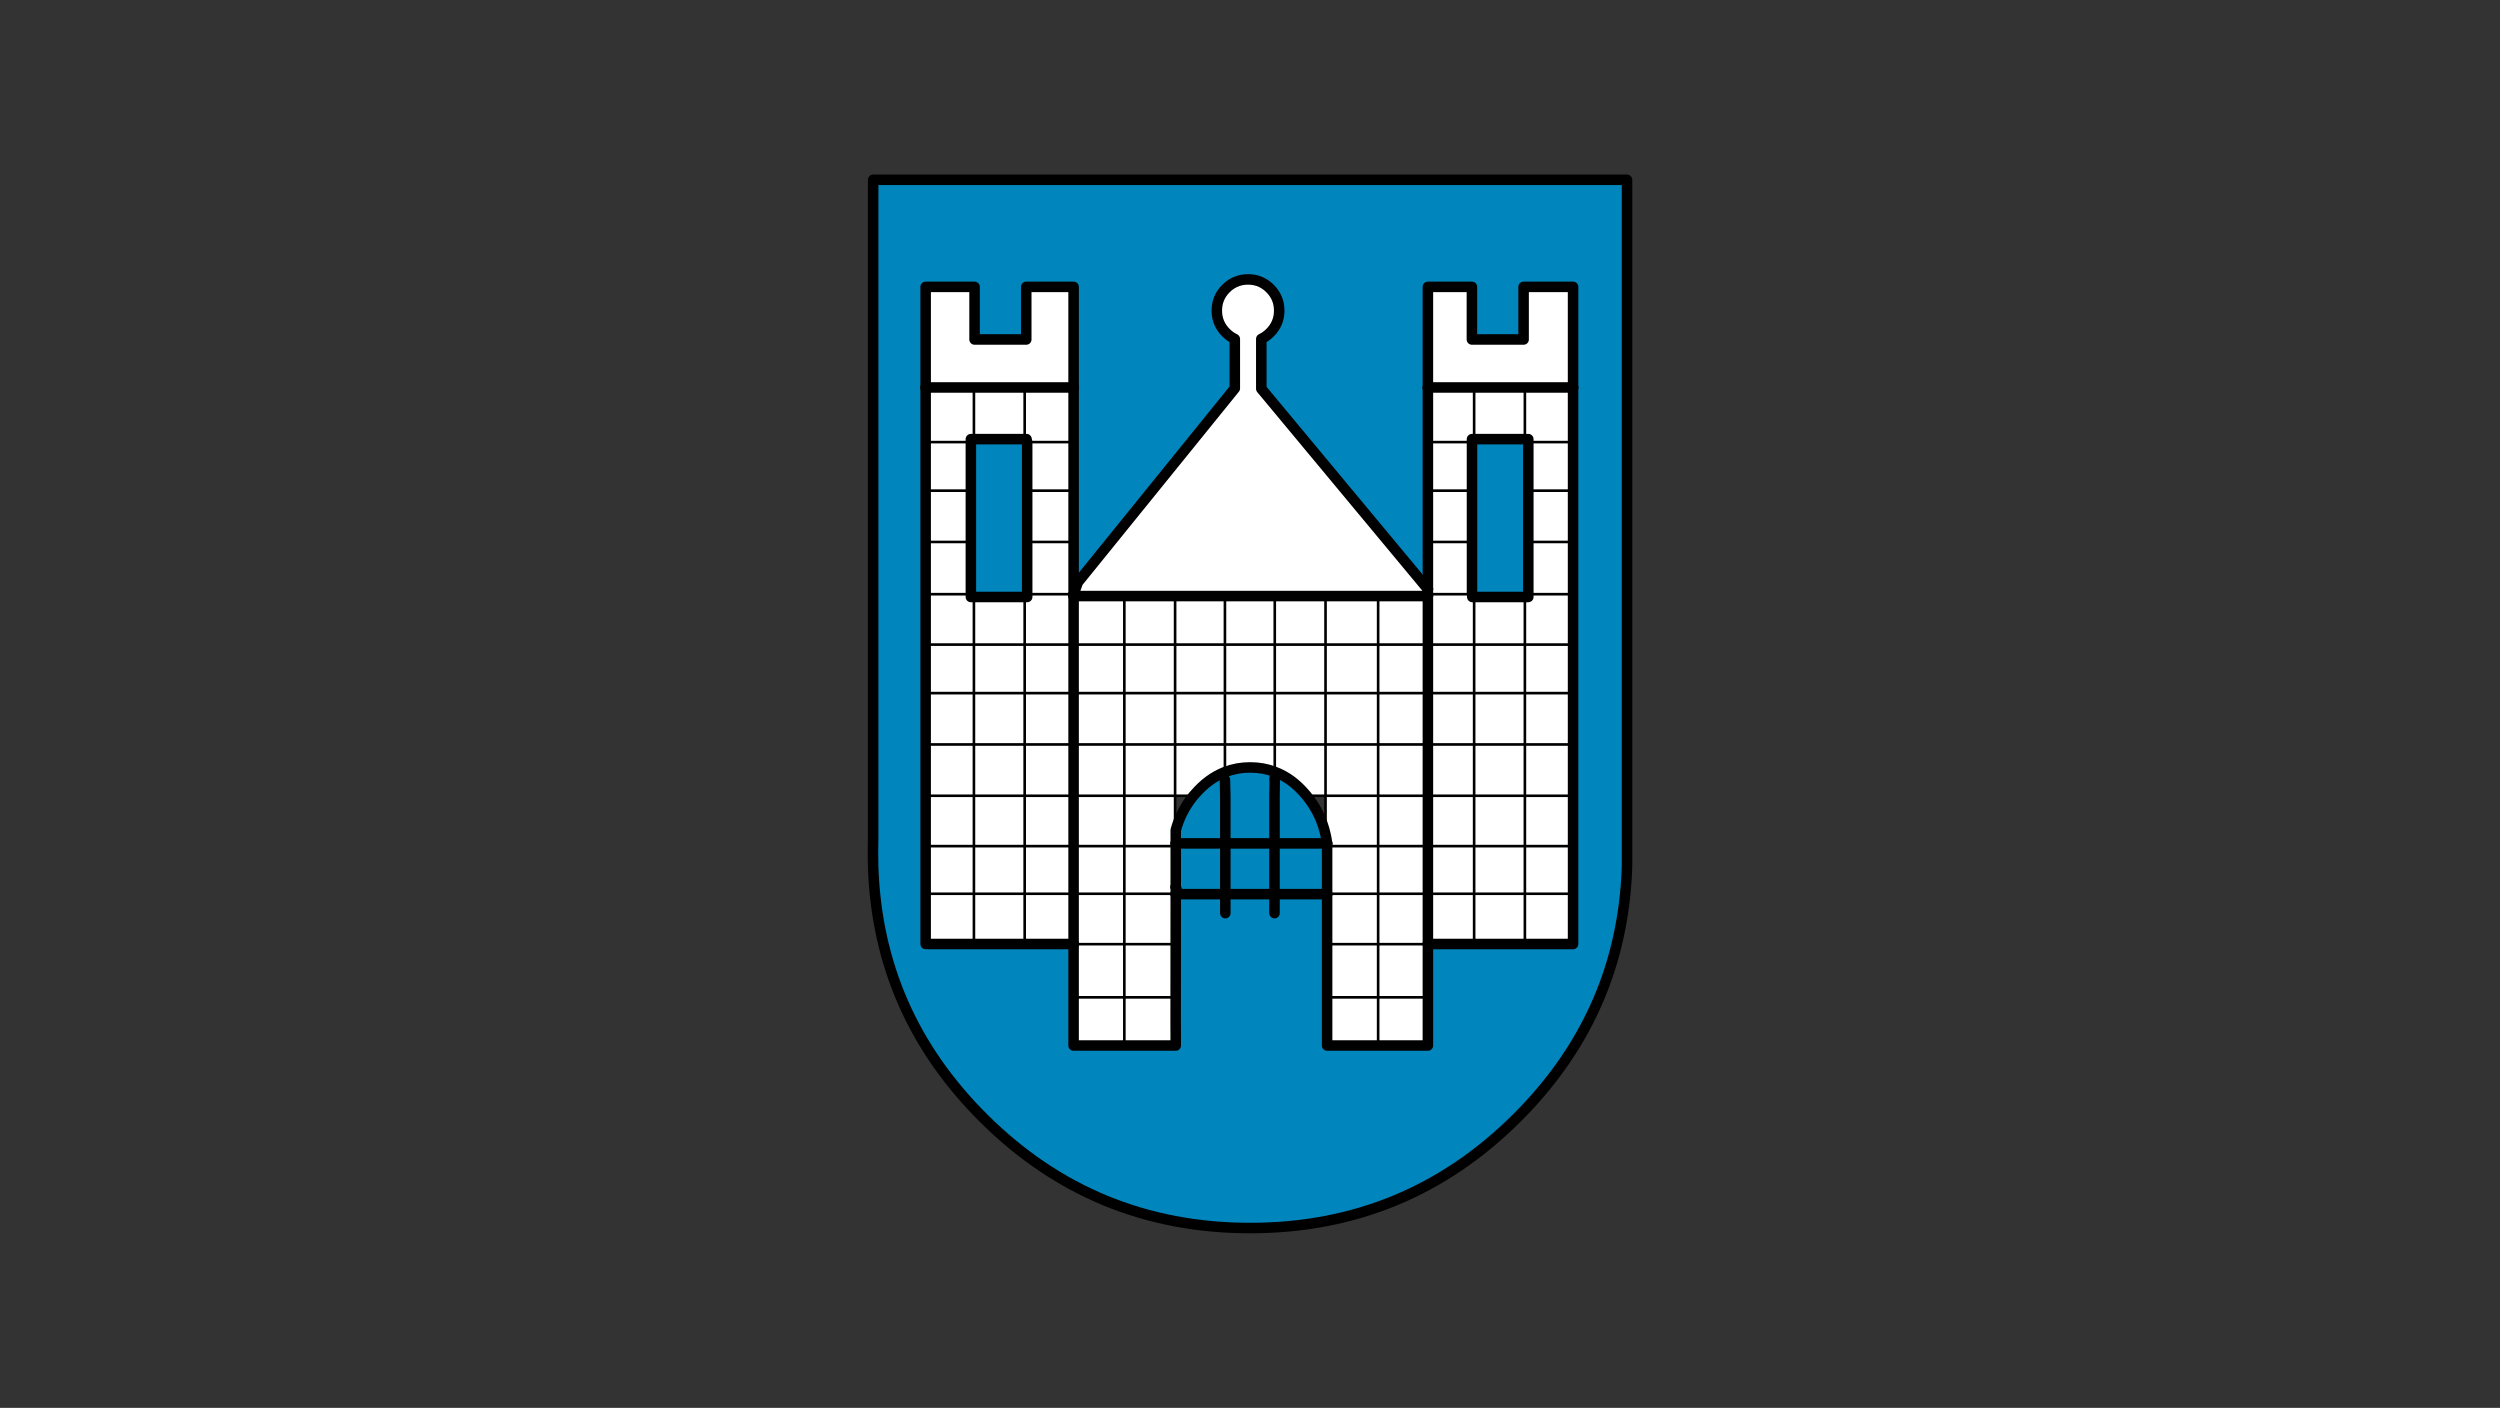 <?xml version="1.0" encoding="utf-8"?>
<!-- Generator: Adobe Illustrator 15.0.0, SVG Export Plug-In  -->
<!DOCTYPE svg PUBLIC "-//W3C//DTD SVG 1.1//EN" "http://www.w3.org/Graphics/SVG/1.1/DTD/svg11.dtd">
<svg version="1.1"
	 xmlns="http://www.w3.org/2000/svg" xmlns:xlink="http://www.w3.org/1999/xlink" xmlns:a="http://ns.adobe.com/AdobeSVGViewerExtensions/3.0/"
	 x="0px" y="0px" width="380px" height="214px" viewBox="0.007 -0.006 380 214" enable-background="new 0.007 -0.006 380 214"
	 xml:space="preserve">
<rect x="0.007" y="-0.006" width="380" height="214" fill="#333333" stroke="none"/>
<defs>
</defs>
<rect fill="none" width="380.013" height="213.987"/>
<g>
	<g>
		<defs>
			<rect id="SVGID_1_" x="131.573" y="26.205" width="116.865" height="161.575"/>
		</defs>
		<clipPath id="SVGID_3_">
			<use xlink:href="#SVGID_1_"  overflow="visible"/>
		</clipPath>
		<g clip-path="url(#SVGID_3_)">
			<defs>
				<rect id="SVGID_2_" x="131.573" y="26.205" width="116.865" height="161.575"/>
			</defs>
			<clipPath id="SVGID_4_">
				<use xlink:href="#SVGID_2_"  overflow="visible"/>
			</clipPath>
			<path clip-path="url(#SVGID_4_)" fill="#0086BD" d="M217.481,151.587v-8.08h6.312h8.277h6.916v-0.03h0.126V58.89V43.6h-7.52
				v7.995h-7.855V43.6h-6.689v15.135v0.154v8.304v7.38v7.799v7.168l-25.324-30.454v-7.575c0.478-0.225,0.926-0.548,1.333-0.954
				c0.927-0.926,1.39-2.047,1.39-3.354c0-1.303-0.463-2.428-1.39-3.352c-0.407-0.404-0.855-0.727-1.333-0.953
				c-0.614-0.293-1.289-0.436-2.018-0.436c-0.729,0-1.403,0.142-2.007,0.436c-0.491,0.226-0.94,0.549-1.348,0.953
				c-0.927,0.924-1.39,2.049-1.39,3.352c0,1.307,0.463,2.428,1.39,3.354c0.407,0.406,0.856,0.729,1.348,0.966v7.507l-23.85,29.458
				l-0.656,1.826v-7.942v-7.799v-7.38V58.89v-0.154V43.6h-7.196v7.995h-7.856V43.6h-7.435v15.29v84.587h0.295v0.03h6.761h8.277
				h7.016v8.08h0.139v7.322h7.713h7.813l-0.014-3.714l0.014-19.291h0.352h7.182h7.478h7.758v7.604v8.08v7.209h0.24v0.112h7.756
				h7.563v-7.322H217.481z M247.316,127.654v3.83c-0.011,0.646-0.042,1.291-0.081,1.924c-0.843,14.126-6.399,26.302-16.679,36.527
				c-11.198,11.153-24.706,16.722-40.528,16.722c-15.838,0-29.347-5.569-40.539-16.722c-10.692-10.646-16.275-23.383-16.766-38.225
				v-4.296V27.328h114.593V127.654z"/>
			<polygon clip-path="url(#SVGID_4_)" fill="#FFFFFF" points="217.481,58.735 217.046,58.735 217.046,43.601 223.737,43.601 
				223.737,51.595 231.594,51.595 231.594,43.601 239.113,43.601 239.113,58.889 238.987,58.889 238.987,58.735 232.07,58.735 
				223.794,58.735 			"/>
			<polygon clip-path="url(#SVGID_4_)" fill="#FFFFFF" points="238.987,135.847 238.987,143.479 232.069,143.479 231.79,143.479 
				231.79,135.847 			"/>
			<rect x="231.79" y="128.608" clip-path="url(#SVGID_4_)" fill="#FFFFFF" width="7.197" height="7.239"/>
			<rect x="231.79" y="120.949" clip-path="url(#SVGID_4_)" fill="#FFFFFF" width="7.197" height="7.66"/>
			<rect x="231.79" y="113.151" clip-path="url(#SVGID_4_)" fill="#FFFFFF" width="7.197" height="7.797"/>
			<rect x="231.79" y="105.351" clip-path="url(#SVGID_4_)" fill="#FFFFFF" width="7.197" height="7.801"/>
			<rect x="231.79" y="97.973" clip-path="url(#SVGID_4_)" fill="#FFFFFF" width="7.197" height="7.379"/>
			<polygon clip-path="url(#SVGID_4_)" fill="#FFFFFF" points="238.987,90.313 238.987,97.973 231.79,97.973 231.79,90.734 
				232.069,90.734 232.31,90.734 232.31,90.313 			"/>
			<rect x="232.31" y="82.374" clip-path="url(#SVGID_4_)" fill="#FFFFFF" width="6.678" height="7.939"/>
			<rect x="232.31" y="74.573" clip-path="url(#SVGID_4_)" fill="#FFFFFF" width="6.678" height="7.8"/>
			<rect x="232.31" y="67.195" clip-path="url(#SVGID_4_)" fill="#FFFFFF" width="6.678" height="7.378"/>
			<polygon clip-path="url(#SVGID_4_)" fill="#FFFFFF" points="232.31,67.194 232.07,67.194 232.07,66.745 231.79,66.745 
				231.79,58.889 232.07,58.889 238.987,58.889 238.987,67.194 			"/>
			<polygon clip-path="url(#SVGID_4_)" fill="#0086BD" points="232.07,82.373 232.07,90.313 223.794,90.313 223.794,82.373 
				223.794,74.573 223.794,67.194 232.07,67.194 232.07,74.573 			"/>
			<rect x="224.075" y="135.847" clip-path="url(#SVGID_4_)" fill="#FFFFFF" width="7.715" height="7.631"/>
			<rect x="224.075" y="128.608" clip-path="url(#SVGID_4_)" fill="#FFFFFF" width="7.715" height="7.239"/>
			<rect x="224.075" y="120.949" clip-path="url(#SVGID_4_)" fill="#FFFFFF" width="7.715" height="7.66"/>
			<rect x="224.075" y="113.151" clip-path="url(#SVGID_4_)" fill="#FFFFFF" width="7.715" height="7.797"/>
			<rect x="224.075" y="105.351" clip-path="url(#SVGID_4_)" fill="#FFFFFF" width="7.715" height="7.801"/>
			<rect x="224.075" y="97.973" clip-path="url(#SVGID_4_)" fill="#FFFFFF" width="7.715" height="7.379"/>
			<rect x="224.075" y="90.734" clip-path="url(#SVGID_4_)" fill="#FFFFFF" width="7.715" height="7.238"/>
			<rect x="224.075" y="58.889" clip-path="url(#SVGID_4_)" fill="#FFFFFF" width="7.715" height="7.856"/>
			<polygon clip-path="url(#SVGID_4_)" fill="#FFFFFF" points="224.075,135.847 224.075,143.479 223.794,143.479 217.482,143.479 
				217.482,135.847 			"/>
			<rect x="217.481" y="128.608" clip-path="url(#SVGID_4_)" fill="#FFFFFF" width="6.594" height="7.239"/>
			<rect x="217.481" y="120.949" clip-path="url(#SVGID_4_)" fill="#FFFFFF" width="6.594" height="7.66"/>
			<rect x="217.481" y="113.151" clip-path="url(#SVGID_4_)" fill="#FFFFFF" width="6.594" height="7.797"/>
			<rect x="217.481" y="105.351" clip-path="url(#SVGID_4_)" fill="#FFFFFF" width="6.594" height="7.801"/>
			<rect x="217.481" y="97.973" clip-path="url(#SVGID_4_)" fill="#FFFFFF" width="6.594" height="7.379"/>
			<polygon clip-path="url(#SVGID_4_)" fill="#FFFFFF" points="224.075,90.734 224.075,97.973 217.482,97.973 217.482,90.313 
				223.752,90.313 223.794,90.313 223.794,90.734 			"/>
			<polygon clip-path="url(#SVGID_4_)" fill="#FFFFFF" points="224.075,58.889 224.075,66.745 223.794,66.745 223.752,66.745 
				223.752,67.194 217.482,67.194 217.482,58.889 223.794,58.889 			"/>
			<rect x="217.481" y="82.374" clip-path="url(#SVGID_4_)" fill="#FFFFFF" width="6.271" height="7.939"/>
			<rect x="217.481" y="74.573" clip-path="url(#SVGID_4_)" fill="#FFFFFF" width="6.271" height="7.8"/>
			<rect x="217.481" y="67.195" clip-path="url(#SVGID_4_)" fill="#FFFFFF" width="6.271" height="7.378"/>
			<rect x="209.483" y="151.587" clip-path="url(#SVGID_4_)" fill="#FFFFFF" width="7.563" height="7.323"/>
			<rect x="209.483" y="143.507" clip-path="url(#SVGID_4_)" fill="#FFFFFF" width="7.563" height="8.08"/>
			<polygon clip-path="url(#SVGID_4_)" fill="#FFFFFF" points="217.047,143.478 217.047,143.507 209.483,143.507 209.483,135.847 
				217.047,135.847 			"/>
			<rect x="209.483" y="128.608" clip-path="url(#SVGID_4_)" fill="#FFFFFF" width="7.563" height="7.239"/>
			<rect x="209.483" y="120.949" clip-path="url(#SVGID_4_)" fill="#FFFFFF" width="7.563" height="7.66"/>
			<rect x="209.483" y="113.151" clip-path="url(#SVGID_4_)" fill="#FFFFFF" width="7.563" height="7.797"/>
			<rect x="209.483" y="105.351" clip-path="url(#SVGID_4_)" fill="#FFFFFF" width="7.563" height="7.801"/>
			<rect x="209.483" y="97.973" clip-path="url(#SVGID_4_)" fill="#FFFFFF" width="7.563" height="7.379"/>
			<rect x="209.483" y="90.594" clip-path="url(#SVGID_4_)" fill="#FFFFFF" width="7.563" height="7.378"/>
			<path clip-path="url(#SVGID_4_)" fill="#FFFFFF" d="M217.047,89.541v0.771h-7.563h-7.995h-7.715h-7.575h-7.575h-7.716h-7.715
				l0.659-1.824l23.847-29.459v-7.505c-0.491-0.238-0.94-0.561-1.348-0.965c-0.926-0.927-1.389-2.049-1.389-3.354
				c0-1.305,0.463-2.428,1.389-3.354c0.407-0.404,0.856-0.727,1.348-0.951c0.605-0.294,1.278-0.435,2.009-0.435
				c0.729,0,1.403,0.141,2.018,0.435c0.476,0.224,0.927,0.547,1.332,0.951c0.926,0.926,1.391,2.049,1.391,3.354
				c0,1.306-0.465,2.428-1.391,3.354c-0.405,0.404-0.856,0.727-1.332,0.951v7.575L217.047,89.541z"/>
			<polygon clip-path="url(#SVGID_4_)" fill="#FFFFFF" points="209.484,151.587 209.484,158.91 201.729,158.91 201.729,158.798 
				201.729,151.587 			"/>
			<rect x="201.729" y="143.507" clip-path="url(#SVGID_4_)" fill="#FFFFFF" width="7.756" height="8.08"/>
			<polygon clip-path="url(#SVGID_4_)" fill="#FFFFFF" points="209.484,135.847 209.484,143.507 201.729,143.507 201.729,135.903 
				201.729,135.847 			"/>
			<rect x="201.729" y="128.608" clip-path="url(#SVGID_4_)" fill="#FFFFFF" width="7.756" height="7.239"/>
			<path clip-path="url(#SVGID_4_)" fill="#FFFFFF" d="M209.484,120.949v7.66h-7.756v-0.421c-0.057-0.463-0.142-0.896-0.24-1.333
				v-5.905H209.484z"/>
			<rect x="201.488" y="113.151" clip-path="url(#SVGID_4_)" fill="#FFFFFF" width="7.997" height="7.797"/>
			<rect x="201.488" y="105.351" clip-path="url(#SVGID_4_)" fill="#FFFFFF" width="7.997" height="7.801"/>
			<rect x="201.488" y="97.973" clip-path="url(#SVGID_4_)" fill="#FFFFFF" width="7.997" height="7.379"/>
			<rect x="201.488" y="90.594" clip-path="url(#SVGID_4_)" fill="#FFFFFF" width="7.997" height="7.378"/>
			<rect x="193.771" y="128.608" clip-path="url(#SVGID_4_)" fill="#0086BD" width="7.716" height="7.239"/>
			<path clip-path="url(#SVGID_4_)" fill="#0086BD" d="M201.488,126.854v1.333h-7.716v-7.239v-1.821l-0.014,0.447l0.014-1.065
				v-0.084v-0.295v-0.814c1.712,0.646,3.255,1.768,4.628,3.382c0.07,0.082,0.141,0.165,0.211,0.25
				C200.042,122.688,200.997,124.654,201.488,126.854"/>
			<path clip-path="url(#SVGID_4_)" fill="#FFFFFF" d="M201.488,113.152v7.797h-2.877c-0.07-0.085-0.141-0.168-0.211-0.25
				c-1.373-1.614-2.916-2.736-4.628-3.381v-4.166H201.488z"/>
			<rect x="193.771" y="105.351" clip-path="url(#SVGID_4_)" fill="#FFFFFF" width="7.716" height="7.801"/>
			<rect x="193.771" y="97.973" clip-path="url(#SVGID_4_)" fill="#FFFFFF" width="7.716" height="7.379"/>
			<rect x="193.771" y="90.594" clip-path="url(#SVGID_4_)" fill="#FFFFFF" width="7.716" height="7.378"/>
			<path clip-path="url(#SVGID_4_)" fill="#0086BD" d="M193.772,118.426v0.084l-0.014,1.065c-0.014,0.463-0.014,0.914-0.027,1.374
				v7.239h-7.478v-7.239l-0.057-2.439v-1.166c1.193-0.463,2.47-0.702,3.831-0.702c1.334,0,2.58,0.226,3.744,0.675v0.814V118.426z"/>
			<path clip-path="url(#SVGID_4_)" fill="#FFFFFF" d="M193.772,113.152v4.166c-1.164-0.451-2.41-0.676-3.744-0.676
				c-1.361,0-2.638,0.239-3.831,0.702v-4.191H193.772z"/>
			<rect x="186.197" y="105.351" clip-path="url(#SVGID_4_)" fill="#FFFFFF" width="7.575" height="7.801"/>
			<rect x="186.197" y="97.973" clip-path="url(#SVGID_4_)" fill="#FFFFFF" width="7.575" height="7.379"/>
			<rect x="186.197" y="90.594" clip-path="url(#SVGID_4_)" fill="#FFFFFF" width="7.575" height="7.378"/>
			<rect x="186.254" y="128.608" clip-path="url(#SVGID_4_)" fill="#0086BD" width="7.478" height="7.239"/>
			<path clip-path="url(#SVGID_4_)" fill="#0086BD" d="M186.197,128.608v7.239h-7.14c-0.127-0.351-0.238-0.702-0.338-1.053v-6.186
				H186.197z"/>
			<path clip-path="url(#SVGID_4_)" fill="#0086BD" d="M186.197,120.949v7.239h-7.478v-2.019c0.52-1.922,1.418-3.663,2.695-5.22
				c0.07-0.085,0.154-0.168,0.225-0.25c1.361-1.587,2.876-2.694,4.558-3.354v1.165V120.949z"/>
			<path clip-path="url(#SVGID_4_)" fill="#FFFFFF" d="M186.197,113.152v4.191c-1.682,0.661-3.196,1.769-4.558,3.355
				c-0.07,0.082-0.154,0.165-0.225,0.25h-2.793v-7.797H186.197z"/>
			<rect x="178.622" y="105.351" clip-path="url(#SVGID_4_)" fill="#FFFFFF" width="7.575" height="7.801"/>
			<rect x="178.622" y="97.973" clip-path="url(#SVGID_4_)" fill="#FFFFFF" width="7.575" height="7.379"/>
			<rect x="178.622" y="90.594" clip-path="url(#SVGID_4_)" fill="#FFFFFF" width="7.575" height="7.378"/>
			<polygon clip-path="url(#SVGID_4_)" fill="#FFFFFF" points="178.706,155.194 178.72,158.909 170.906,158.909 170.906,151.588 
				178.622,151.588 			"/>
			<rect x="170.906" y="143.507" clip-path="url(#SVGID_4_)" fill="#FFFFFF" width="7.716" height="8.08"/>
			<rect x="170.906" y="135.847" clip-path="url(#SVGID_4_)" fill="#FFFFFF" width="7.716" height="7.66"/>
			<rect x="170.906" y="128.608" clip-path="url(#SVGID_4_)" fill="#FFFFFF" width="7.716" height="7.239"/>
			<rect x="170.906" y="120.949" clip-path="url(#SVGID_4_)" fill="#FFFFFF" width="7.716" height="7.66"/>
			<rect x="170.906" y="113.151" clip-path="url(#SVGID_4_)" fill="#FFFFFF" width="7.716" height="7.797"/>
			<rect x="170.906" y="105.351" clip-path="url(#SVGID_4_)" fill="#FFFFFF" width="7.716" height="7.801"/>
			<rect x="170.906" y="97.973" clip-path="url(#SVGID_4_)" fill="#FFFFFF" width="7.716" height="7.379"/>
			<rect x="170.906" y="90.594" clip-path="url(#SVGID_4_)" fill="#FFFFFF" width="7.716" height="7.378"/>
			<rect x="163.194" y="151.587" clip-path="url(#SVGID_4_)" fill="#FFFFFF" width="7.712" height="7.323"/>
			<rect x="163.194" y="143.507" clip-path="url(#SVGID_4_)" fill="#FFFFFF" width="7.712" height="8.08"/>
			<polygon clip-path="url(#SVGID_4_)" fill="#FFFFFF" points="170.906,135.847 170.906,143.507 163.193,143.507 163.193,143.479 
				163.193,135.847 			"/>
			<rect x="163.194" y="128.608" clip-path="url(#SVGID_4_)" fill="#FFFFFF" width="7.712" height="7.239"/>
			<rect x="163.194" y="120.949" clip-path="url(#SVGID_4_)" fill="#FFFFFF" width="7.712" height="7.66"/>
			<rect x="163.194" y="113.151" clip-path="url(#SVGID_4_)" fill="#FFFFFF" width="7.712" height="7.797"/>
			<rect x="163.194" y="105.351" clip-path="url(#SVGID_4_)" fill="#FFFFFF" width="7.712" height="7.801"/>
			<rect x="163.194" y="97.973" clip-path="url(#SVGID_4_)" fill="#FFFFFF" width="7.712" height="7.379"/>
			<rect x="163.194" y="90.594" clip-path="url(#SVGID_4_)" fill="#FFFFFF" width="7.712" height="7.378"/>
			<polygon clip-path="url(#SVGID_4_)" fill="#FFFFFF" points="163.054,58.735 156.04,58.735 147.763,58.735 141.001,58.735 
				141.001,58.889 140.707,58.889 140.707,43.601 148.142,43.601 148.142,51.595 155.998,51.595 155.998,43.601 163.194,43.601 
				163.194,58.735 			"/>
			<polygon clip-path="url(#SVGID_4_)" fill="#FFFFFF" points="163.054,135.847 163.054,143.479 156.04,143.479 155.759,143.479 
				155.759,135.847 			"/>
			<rect x="155.759" y="128.608" clip-path="url(#SVGID_4_)" fill="#FFFFFF" width="7.295" height="7.239"/>
			<rect x="155.759" y="120.949" clip-path="url(#SVGID_4_)" fill="#FFFFFF" width="7.295" height="7.66"/>
			<rect x="155.759" y="113.151" clip-path="url(#SVGID_4_)" fill="#FFFFFF" width="7.295" height="7.797"/>
			<rect x="155.759" y="105.351" clip-path="url(#SVGID_4_)" fill="#FFFFFF" width="7.295" height="7.801"/>
			<rect x="155.759" y="97.973" clip-path="url(#SVGID_4_)" fill="#FFFFFF" width="7.295" height="7.379"/>
			<polygon clip-path="url(#SVGID_4_)" fill="#FFFFFF" points="163.054,90.313 163.054,97.973 155.759,97.973 155.759,90.734 
				156.04,90.734 156.138,90.734 156.138,90.313 			"/>
			<rect x="156.138" y="82.374" clip-path="url(#SVGID_4_)" fill="#FFFFFF" width="6.916" height="7.939"/>
			<rect x="156.138" y="74.573" clip-path="url(#SVGID_4_)" fill="#FFFFFF" width="6.916" height="7.8"/>
			<rect x="156.138" y="67.195" clip-path="url(#SVGID_4_)" fill="#FFFFFF" width="6.916" height="7.378"/>
			<polygon clip-path="url(#SVGID_4_)" fill="#FFFFFF" points="163.054,58.889 163.054,67.194 156.138,67.194 156.04,66.745 
				155.857,66.745 155.759,66.745 155.759,58.889 156.04,58.889 			"/>
			<polygon clip-path="url(#SVGID_4_)" fill="#0086BD" points="156.04,82.373 156.04,90.313 147.763,90.313 147.763,82.373 
				147.763,74.573 147.763,67.194 156.04,67.194 156.04,74.573 			"/>
			<rect x="148.043" y="135.847" clip-path="url(#SVGID_4_)" fill="#FFFFFF" width="7.716" height="7.631"/>
			<rect x="148.043" y="128.608" clip-path="url(#SVGID_4_)" fill="#FFFFFF" width="7.716" height="7.239"/>
			<rect x="148.043" y="120.949" clip-path="url(#SVGID_4_)" fill="#FFFFFF" width="7.716" height="7.66"/>
			<rect x="148.043" y="113.151" clip-path="url(#SVGID_4_)" fill="#FFFFFF" width="7.716" height="7.797"/>
			<rect x="148.043" y="105.351" clip-path="url(#SVGID_4_)" fill="#FFFFFF" width="7.716" height="7.801"/>
			<rect x="148.043" y="97.973" clip-path="url(#SVGID_4_)" fill="#FFFFFF" width="7.716" height="7.379"/>
			<rect x="148.043" y="90.734" clip-path="url(#SVGID_4_)" fill="#FFFFFF" width="7.716" height="7.238"/>
			<rect x="148.043" y="58.889" clip-path="url(#SVGID_4_)" fill="#FFFFFF" width="7.716" height="7.856"/>
			<polygon clip-path="url(#SVGID_4_)" fill="#FFFFFF" points="148.043,135.847 148.043,143.479 147.762,143.479 141.001,143.479 
				141.001,135.847 			"/>
			<rect x="141.001" y="128.608" clip-path="url(#SVGID_4_)" fill="#FFFFFF" width="7.042" height="7.239"/>
			<rect x="141.001" y="120.949" clip-path="url(#SVGID_4_)" fill="#FFFFFF" width="7.042" height="7.66"/>
			<rect x="141.001" y="113.151" clip-path="url(#SVGID_4_)" fill="#FFFFFF" width="7.042" height="7.797"/>
			<rect x="141.001" y="105.351" clip-path="url(#SVGID_4_)" fill="#FFFFFF" width="7.042" height="7.801"/>
			<rect x="141.001" y="97.973" clip-path="url(#SVGID_4_)" fill="#FFFFFF" width="7.042" height="7.379"/>
			<polygon clip-path="url(#SVGID_4_)" fill="#FFFFFF" points="147.762,90.734 148.043,90.734 148.043,97.973 141.001,97.973 
				141.001,90.313 147.58,90.313 147.762,90.313 			"/>
			<polygon clip-path="url(#SVGID_4_)" fill="#FFFFFF" points="148.043,58.889 148.043,66.745 147.762,66.745 147.58,66.745 
				147.58,67.194 141.001,67.194 141.001,58.889 147.762,58.889 			"/>
			<rect x="141.001" y="82.374" clip-path="url(#SVGID_4_)" fill="#FFFFFF" width="6.579" height="7.939"/>
			<rect x="141.001" y="74.573" clip-path="url(#SVGID_4_)" fill="#FFFFFF" width="6.579" height="7.8"/>
			<rect x="141.001" y="67.195" clip-path="url(#SVGID_4_)" fill="#FFFFFF" width="6.579" height="7.378"/>
			
				<polyline clip-path="url(#SVGID_4_)" fill="none" stroke="#000000" stroke-width="0.4" stroke-linecap="round" stroke-linejoin="round" stroke-miterlimit="10" points="
				186.197,128.608 186.254,128.608 193.731,128.608 193.772,128.608 			"/>
			
				<line clip-path="url(#SVGID_4_)" fill="none" stroke="#000000" stroke-width="0.4" stroke-linecap="round" stroke-linejoin="round" stroke-miterlimit="10" x1="209.484" y1="105.352" x2="201.488" y2="105.352"/>
			
				<polyline clip-path="url(#SVGID_4_)" fill="none" stroke="#000000" stroke-width="0.4" stroke-linecap="round" stroke-linejoin="round" stroke-miterlimit="10" points="
				238.987,67.194 238.987,58.889 238.987,58.735 232.069,58.735 			"/>
			
				<line clip-path="url(#SVGID_4_)" fill="none" stroke="#000000" stroke-width="0.4" stroke-linecap="round" stroke-linejoin="round" stroke-miterlimit="10" x1="232.07" y1="58.735" x2="232.07" y2="58.889"/>
			
				<line clip-path="url(#SVGID_4_)" fill="none" stroke="#000000" stroke-width="0.4" stroke-linecap="round" stroke-linejoin="round" stroke-miterlimit="10" x1="209.484" y1="90.313" x2="201.488" y2="90.313"/>
			
				<line clip-path="url(#SVGID_4_)" fill="none" stroke="#000000" stroke-width="0.4" stroke-linecap="round" stroke-linejoin="round" stroke-miterlimit="10" x1="232.07" y1="66.745" x2="232.07" y2="67.194"/>
			
				<line clip-path="url(#SVGID_4_)" fill="none" stroke="#000000" stroke-width="0.4" stroke-linecap="round" stroke-linejoin="round" stroke-miterlimit="10" x1="201.488" y1="113.152" x2="209.483" y2="113.152"/>
			
				<polyline clip-path="url(#SVGID_4_)" fill="none" stroke="#000000" stroke-width="0.4" stroke-linecap="round" stroke-linejoin="round" stroke-miterlimit="10" points="
				238.987,67.194 232.31,67.194 232.069,67.194 			"/>
			
				<line clip-path="url(#SVGID_4_)" fill="none" stroke="#000000" stroke-width="0.4" stroke-linecap="round" stroke-linejoin="round" stroke-miterlimit="10" x1="231.79" y1="58.889" x2="231.79" y2="66.745"/>
			
				<polyline clip-path="url(#SVGID_4_)" fill="none" stroke="#000000" stroke-width="0.4" stroke-linecap="round" stroke-linejoin="round" stroke-miterlimit="10" points="
				238.987,74.573 232.31,74.573 232.069,74.573 			"/>
			
				<polyline clip-path="url(#SVGID_4_)" fill="none" stroke="#000000" stroke-width="0.4" stroke-linecap="round" stroke-linejoin="round" stroke-miterlimit="10" points="
				238.987,82.373 232.31,82.373 232.069,82.373 			"/>
			
				<line clip-path="url(#SVGID_4_)" fill="none" stroke="#000000" stroke-width="0.4" stroke-linecap="round" stroke-linejoin="round" stroke-miterlimit="10" x1="232.07" y1="74.573" x2="232.07" y2="82.374"/>
			
				<line clip-path="url(#SVGID_4_)" fill="none" stroke="#000000" stroke-width="0.4" stroke-linecap="round" stroke-linejoin="round" stroke-miterlimit="10" x1="238.987" y1="82.373" x2="238.987" y2="74.573"/>
			
				<line clip-path="url(#SVGID_4_)" fill="none" stroke="#000000" stroke-width="0.4" stroke-linecap="round" stroke-linejoin="round" stroke-miterlimit="10" x1="232.07" y1="67.194" x2="232.07" y2="74.573"/>
			
				<line clip-path="url(#SVGID_4_)" fill="none" stroke="#000000" stroke-width="0.4" stroke-linecap="round" stroke-linejoin="round" stroke-miterlimit="10" x1="238.987" y1="74.573" x2="238.987" y2="67.195"/>
			
				<line clip-path="url(#SVGID_4_)" fill="none" stroke="#000000" stroke-width="0.4" stroke-linecap="round" stroke-linejoin="round" stroke-miterlimit="10" x1="223.794" y1="58.735" x2="223.794" y2="58.889"/>
			
				<line clip-path="url(#SVGID_4_)" fill="none" stroke="#000000" stroke-width="0.4" stroke-linecap="round" stroke-linejoin="round" stroke-miterlimit="10" x1="223.794" y1="66.745" x2="223.794" y2="67.194"/>
			
				<polyline clip-path="url(#SVGID_4_)" fill="none" stroke="#000000" stroke-width="0.4" stroke-linecap="round" stroke-linejoin="round" stroke-miterlimit="10" points="
				223.794,67.194 223.752,67.194 217.481,67.194 			"/>
			
				<line clip-path="url(#SVGID_4_)" fill="none" stroke="#000000" stroke-width="0.4" stroke-linecap="round" stroke-linejoin="round" stroke-miterlimit="10" x1="224.075" y1="58.889" x2="224.075" y2="66.745"/>
			
				<line clip-path="url(#SVGID_4_)" fill="none" stroke="#000000" stroke-width="0.4" stroke-linecap="round" stroke-linejoin="round" stroke-miterlimit="10" x1="217.481" y1="58.735" x2="217.046" y2="58.735"/>
			
				<polyline clip-path="url(#SVGID_4_)" fill="none" stroke="#000000" stroke-width="0.4" stroke-linecap="round" stroke-linejoin="round" stroke-miterlimit="10" points="
				217.481,67.194 217.481,58.889 217.481,58.735 			"/>
			
				<line clip-path="url(#SVGID_4_)" fill="none" stroke="#000000" stroke-width="0.4" stroke-linecap="round" stroke-linejoin="round" stroke-miterlimit="10" x1="217.481" y1="67.194" x2="217.046" y2="67.194"/>
			
				<line clip-path="url(#SVGID_4_)" fill="none" stroke="#000000" stroke-width="0.4" stroke-linecap="round" stroke-linejoin="round" stroke-miterlimit="10" x1="217.481" y1="113.152" x2="217.481" y2="105.351"/>
			
				<line clip-path="url(#SVGID_4_)" fill="none" stroke="#000000" stroke-width="0.4" stroke-linecap="round" stroke-linejoin="round" stroke-miterlimit="10" x1="217.047" y1="74.573" x2="217.482" y2="74.573"/>
			
				<line clip-path="url(#SVGID_4_)" fill="none" stroke="#000000" stroke-width="0.4" stroke-linecap="round" stroke-linejoin="round" stroke-miterlimit="10" x1="217.481" y1="82.373" x2="217.046" y2="82.373"/>
			
				<line clip-path="url(#SVGID_4_)" fill="none" stroke="#000000" stroke-width="0.4" stroke-linecap="round" stroke-linejoin="round" stroke-miterlimit="10" x1="217.481" y1="74.573" x2="217.481" y2="82.374"/>
			
				<polyline clip-path="url(#SVGID_4_)" fill="none" stroke="#000000" stroke-width="0.4" stroke-linecap="round" stroke-linejoin="round" stroke-miterlimit="10" points="
				223.794,74.573 223.752,74.573 217.481,74.573 			"/>
			
				<polyline clip-path="url(#SVGID_4_)" fill="none" stroke="#000000" stroke-width="0.4" stroke-linecap="round" stroke-linejoin="round" stroke-miterlimit="10" points="
				223.794,82.373 223.752,82.373 217.481,82.373 			"/>
			
				<line clip-path="url(#SVGID_4_)" fill="none" stroke="#000000" stroke-width="0.4" stroke-linecap="round" stroke-linejoin="round" stroke-miterlimit="10" x1="223.794" y1="82.373" x2="223.794" y2="74.573"/>
			
				<line clip-path="url(#SVGID_4_)" fill="none" stroke="#000000" stroke-width="0.4" stroke-linecap="round" stroke-linejoin="round" stroke-miterlimit="10" x1="223.794" y1="58.735" x2="217.481" y2="58.735"/>
			
				<line clip-path="url(#SVGID_4_)" fill="none" stroke="#000000" stroke-width="0.4" stroke-linecap="round" stroke-linejoin="round" stroke-miterlimit="10" x1="217.481" y1="74.573" x2="217.481" y2="67.195"/>
			
				<line clip-path="url(#SVGID_4_)" fill="none" stroke="#000000" stroke-width="0.4" stroke-linecap="round" stroke-linejoin="round" stroke-miterlimit="10" x1="223.794" y1="67.194" x2="223.794" y2="74.573"/>
			
				<polyline clip-path="url(#SVGID_4_)" fill="none" stroke="#000000" stroke-width="0.4" stroke-linecap="round" stroke-linejoin="round" stroke-miterlimit="10" points="
				217.481,90.313 223.751,90.313 223.794,90.313 			"/>
			
				<line clip-path="url(#SVGID_4_)" fill="none" stroke="#000000" stroke-width="0.4" stroke-linecap="round" stroke-linejoin="round" stroke-miterlimit="10" x1="223.794" y1="90.313" x2="223.794" y2="90.734"/>
			
				<polyline clip-path="url(#SVGID_4_)" fill="none" stroke="#000000" stroke-width="0.4" stroke-linecap="round" stroke-linejoin="round" stroke-miterlimit="10" points="
				209.484,90.313 209.484,90.594 209.484,97.973 			"/>
			
				<polyline clip-path="url(#SVGID_4_)" fill="none" stroke="#000000" stroke-width="0.4" stroke-linecap="round" stroke-linejoin="round" stroke-miterlimit="10" points="
				201.488,128.608 201.728,128.608 209.483,128.608 			"/>
			
				<polyline clip-path="url(#SVGID_4_)" fill="none" stroke="#000000" stroke-width="0.4" stroke-linecap="round" stroke-linejoin="round" stroke-miterlimit="10" points="
				217.481,90.313 217.046,90.313 209.484,90.313 			"/>
			
				<line clip-path="url(#SVGID_4_)" fill="none" stroke="#000000" stroke-width="0.4" stroke-linecap="round" stroke-linejoin="round" stroke-miterlimit="10" x1="193.772" y1="113.152" x2="193.772" y2="105.351"/>
			
				<polyline clip-path="url(#SVGID_4_)" fill="none" stroke="#000000" stroke-width="0.4" stroke-linecap="round" stroke-linejoin="round" stroke-miterlimit="10" points="
				209.484,97.973 217.048,97.973 217.481,97.973 			"/>
			
				<polyline clip-path="url(#SVGID_4_)" fill="none" stroke="#000000" stroke-width="0.4" stroke-linecap="round" stroke-linejoin="round" stroke-miterlimit="10" points="
				201.488,120.949 201.488,126.854 201.488,128.188 201.488,128.608 			"/>
			
				<polyline clip-path="url(#SVGID_4_)" fill="none" stroke="#000000" stroke-width="0.4" stroke-linecap="round" stroke-linejoin="round" stroke-miterlimit="10" points="
				217.481,105.352 217.046,105.352 209.484,105.352 			"/>
			
				<line clip-path="url(#SVGID_4_)" fill="none" stroke="#000000" stroke-width="0.4" stroke-linecap="round" stroke-linejoin="round" stroke-miterlimit="10" x1="209.484" y1="105.352" x2="209.484" y2="97.973"/>
			
				<line clip-path="url(#SVGID_4_)" fill="none" stroke="#000000" stroke-width="0.4" stroke-linecap="round" stroke-linejoin="round" stroke-miterlimit="10" x1="217.481" y1="97.973" x2="217.481" y2="105.352"/>
			
				<line clip-path="url(#SVGID_4_)" fill="none" stroke="#000000" stroke-width="0.4" stroke-linecap="round" stroke-linejoin="round" stroke-miterlimit="10" x1="224.075" y1="97.973" x2="224.075" y2="105.352"/>
			
				<line clip-path="url(#SVGID_4_)" fill="none" stroke="#000000" stroke-width="0.4" stroke-linecap="round" stroke-linejoin="round" stroke-miterlimit="10" x1="224.075" y1="90.734" x2="224.075" y2="97.973"/>
			
				<line clip-path="url(#SVGID_4_)" fill="none" stroke="#000000" stroke-width="0.4" stroke-linecap="round" stroke-linejoin="round" stroke-miterlimit="10" x1="224.075" y1="105.352" x2="217.482" y2="105.352"/>
			
				<line clip-path="url(#SVGID_4_)" fill="none" stroke="#000000" stroke-width="0.4" stroke-linecap="round" stroke-linejoin="round" stroke-miterlimit="10" x1="224.075" y1="97.973" x2="217.482" y2="97.973"/>
			
				<line clip-path="url(#SVGID_4_)" fill="none" stroke="#000000" stroke-width="0.4" stroke-linecap="round" stroke-linejoin="round" stroke-miterlimit="10" x1="217.481" y1="97.973" x2="217.481" y2="90.313"/>
			
				<line clip-path="url(#SVGID_4_)" fill="none" stroke="#000000" stroke-width="0.4" stroke-linecap="round" stroke-linejoin="round" stroke-miterlimit="10" x1="232.07" y1="90.313" x2="232.07" y2="90.734"/>
			
				<polyline clip-path="url(#SVGID_4_)" fill="none" stroke="#000000" stroke-width="0.4" stroke-linecap="round" stroke-linejoin="round" stroke-miterlimit="10" points="
				238.987,90.313 232.31,90.313 232.069,90.313 			"/>
			
				<line clip-path="url(#SVGID_4_)" fill="none" stroke="#000000" stroke-width="0.4" stroke-linecap="round" stroke-linejoin="round" stroke-miterlimit="10" x1="231.79" y1="97.973" x2="231.79" y2="105.352"/>
			
				<line clip-path="url(#SVGID_4_)" fill="none" stroke="#000000" stroke-width="0.4" stroke-linecap="round" stroke-linejoin="round" stroke-miterlimit="10" x1="238.987" y1="97.973" x2="231.79" y2="97.973"/>
			
				<line clip-path="url(#SVGID_4_)" fill="none" stroke="#000000" stroke-width="0.4" stroke-linecap="round" stroke-linejoin="round" stroke-miterlimit="10" x1="238.987" y1="105.352" x2="231.79" y2="105.352"/>
			
				<line clip-path="url(#SVGID_4_)" fill="none" stroke="#000000" stroke-width="0.4" stroke-linecap="round" stroke-linejoin="round" stroke-miterlimit="10" x1="238.987" y1="105.352" x2="238.987" y2="97.973"/>
			
				<line clip-path="url(#SVGID_4_)" fill="none" stroke="#000000" stroke-width="0.4" stroke-linecap="round" stroke-linejoin="round" stroke-miterlimit="10" x1="231.79" y1="90.734" x2="231.79" y2="97.973"/>
			
				<line clip-path="url(#SVGID_4_)" fill="none" stroke="#000000" stroke-width="0.4" stroke-linecap="round" stroke-linejoin="round" stroke-miterlimit="10" x1="238.987" y1="97.973" x2="238.987" y2="90.313"/>
			
				<line clip-path="url(#SVGID_4_)" fill="none" stroke="#000000" stroke-width="0.4" stroke-linecap="round" stroke-linejoin="round" stroke-miterlimit="10" x1="231.79" y1="105.352" x2="224.075" y2="105.352"/>
			
				<line clip-path="url(#SVGID_4_)" fill="none" stroke="#000000" stroke-width="0.4" stroke-linecap="round" stroke-linejoin="round" stroke-miterlimit="10" x1="231.79" y1="97.973" x2="224.075" y2="97.973"/>
			
				<line clip-path="url(#SVGID_4_)" fill="none" stroke="#000000" stroke-width="0.4" stroke-linecap="round" stroke-linejoin="round" stroke-miterlimit="10" x1="232.07" y1="58.735" x2="223.794" y2="58.735"/>
			
				<line clip-path="url(#SVGID_4_)" fill="none" stroke="#000000" stroke-width="0.4" stroke-linecap="round" stroke-linejoin="round" stroke-miterlimit="10" x1="238.987" y1="90.313" x2="238.987" y2="82.374"/>
			
				<line clip-path="url(#SVGID_4_)" fill="none" stroke="#000000" stroke-width="0.4" stroke-linecap="round" stroke-linejoin="round" stroke-miterlimit="10" x1="223.794" y1="90.313" x2="223.794" y2="82.374"/>
			
				<line clip-path="url(#SVGID_4_)" fill="none" stroke="#000000" stroke-width="0.4" stroke-linecap="round" stroke-linejoin="round" stroke-miterlimit="10" x1="232.07" y1="82.373" x2="232.07" y2="90.313"/>
			
				<line clip-path="url(#SVGID_4_)" fill="none" stroke="#000000" stroke-width="0.4" stroke-linecap="round" stroke-linejoin="round" stroke-miterlimit="10" x1="217.481" y1="82.373" x2="217.481" y2="90.313"/>
			
				<line clip-path="url(#SVGID_4_)" fill="none" stroke="#000000" stroke-width="0.4" stroke-linecap="round" stroke-linejoin="round" stroke-miterlimit="10" x1="232.07" y1="90.313" x2="223.794" y2="90.313"/>
			
				<line clip-path="url(#SVGID_4_)" fill="none" stroke="#000000" stroke-width="0.4" stroke-linecap="round" stroke-linejoin="round" stroke-miterlimit="10" x1="232.07" y1="67.194" x2="223.794" y2="67.194"/>
			
				<line clip-path="url(#SVGID_4_)" fill="none" stroke="#000000" stroke-width="0.4" stroke-linecap="round" stroke-linejoin="round" stroke-miterlimit="10" x1="217.481" y1="58.735" x2="217.481" y2="55.37"/>
			
				<polyline clip-path="url(#SVGID_4_)" fill="none" stroke="#000000" stroke-width="0.4" stroke-linecap="round" stroke-linejoin="round" stroke-miterlimit="10" points="
				170.906,135.847 163.193,135.847 163.053,135.847 			"/>
			
				<line clip-path="url(#SVGID_4_)" fill="none" stroke="#000000" stroke-width="0.4" stroke-linecap="round" stroke-linejoin="round" stroke-miterlimit="10" x1="163.053" y1="113.152" x2="163.053" y2="120.949"/>
			
				<line clip-path="url(#SVGID_4_)" fill="none" stroke="#000000" stroke-width="0.4" stroke-linecap="round" stroke-linejoin="round" stroke-miterlimit="10" x1="155.759" y1="66.745" x2="155.759" y2="58.889"/>
			
				<line clip-path="url(#SVGID_4_)" fill="none" stroke="#000000" stroke-width="0.4" stroke-linecap="round" stroke-linejoin="round" stroke-miterlimit="10" x1="163.053" y1="105.352" x2="163.053" y2="113.153"/>
			
				<polyline clip-path="url(#SVGID_4_)" fill="none" stroke="#000000" stroke-width="0.4" stroke-linecap="round" stroke-linejoin="round" stroke-miterlimit="10" points="
				163.053,128.608 163.193,128.608 170.906,128.608 			"/>
			
				<line clip-path="url(#SVGID_4_)" fill="none" stroke="#000000" stroke-width="0.4" stroke-linecap="round" stroke-linejoin="round" stroke-miterlimit="10" x1="178.622" y1="113.152" x2="178.622" y2="105.351"/>
			
				<line clip-path="url(#SVGID_4_)" fill="none" stroke="#000000" stroke-width="0.4" stroke-linecap="round" stroke-linejoin="round" stroke-miterlimit="10" x1="156.039" y1="67.194" x2="156.039" y2="66.745"/>
			
				<polyline clip-path="url(#SVGID_4_)" fill="none" stroke="#000000" stroke-width="0.4" stroke-linecap="round" stroke-linejoin="round" stroke-miterlimit="10" points="
				163.053,67.194 156.137,67.194 156.039,67.194 			"/>
			
				<line clip-path="url(#SVGID_4_)" fill="none" stroke="#000000" stroke-width="0.4" stroke-linecap="round" stroke-linejoin="round" stroke-miterlimit="10" x1="156.039" y1="58.889" x2="156.039" y2="58.735"/>
			
				<line clip-path="url(#SVGID_4_)" fill="none" stroke="#000000" stroke-width="0.4" stroke-linecap="round" stroke-linejoin="round" stroke-miterlimit="10" x1="147.762" y1="58.735" x2="147.762" y2="58.889"/>
			
				<polyline clip-path="url(#SVGID_4_)" fill="none" stroke="#000000" stroke-width="0.4" stroke-linecap="round" stroke-linejoin="round" stroke-miterlimit="10" points="
				147.762,58.735 141.001,58.735 141.001,58.889 141.001,67.194 			"/>
			
				<polyline clip-path="url(#SVGID_4_)" fill="none" stroke="#000000" stroke-width="0.4" stroke-linecap="round" stroke-linejoin="round" stroke-miterlimit="10" points="
				147.762,67.194 147.58,67.194 141.001,67.194 			"/>
			
				<line clip-path="url(#SVGID_4_)" fill="none" stroke="#000000" stroke-width="0.4" stroke-linecap="round" stroke-linejoin="round" stroke-miterlimit="10" x1="147.762" y1="66.745" x2="147.762" y2="67.194"/>
			
				<line clip-path="url(#SVGID_4_)" fill="none" stroke="#000000" stroke-width="0.4" stroke-linecap="round" stroke-linejoin="round" stroke-miterlimit="10" x1="148.043" y1="58.889" x2="148.043" y2="66.745"/>
			
				<line clip-path="url(#SVGID_4_)" fill="none" stroke="#000000" stroke-width="0.4" stroke-linecap="round" stroke-linejoin="round" stroke-miterlimit="10" x1="141.001" y1="74.573" x2="141.001" y2="82.374"/>
			
				<polyline clip-path="url(#SVGID_4_)" fill="none" stroke="#000000" stroke-width="0.4" stroke-linecap="round" stroke-linejoin="round" stroke-miterlimit="10" points="
				147.762,82.373 147.58,82.373 141.001,82.373 			"/>
			
				<polyline clip-path="url(#SVGID_4_)" fill="none" stroke="#000000" stroke-width="0.4" stroke-linecap="round" stroke-linejoin="round" stroke-miterlimit="10" points="
				141.001,74.573 147.58,74.573 147.762,74.573 			"/>
			
				<line clip-path="url(#SVGID_4_)" fill="none" stroke="#000000" stroke-width="0.4" stroke-linecap="round" stroke-linejoin="round" stroke-miterlimit="10" x1="147.762" y1="74.573" x2="147.762" y2="82.374"/>
			
				<polyline clip-path="url(#SVGID_4_)" fill="none" stroke="#000000" stroke-width="0.4" stroke-linecap="round" stroke-linejoin="round" stroke-miterlimit="10" points="
				163.053,82.373 156.137,82.373 156.039,82.373 			"/>
			
				<polyline clip-path="url(#SVGID_4_)" fill="none" stroke="#000000" stroke-width="0.4" stroke-linecap="round" stroke-linejoin="round" stroke-miterlimit="10" points="
				156.039,74.573 156.137,74.573 163.053,74.573 			"/>
			
				<line clip-path="url(#SVGID_4_)" fill="none" stroke="#000000" stroke-width="0.4" stroke-linecap="round" stroke-linejoin="round" stroke-miterlimit="10" x1="156.039" y1="74.573" x2="156.039" y2="82.374"/>
			
				<line clip-path="url(#SVGID_4_)" fill="none" stroke="#000000" stroke-width="0.4" stroke-linecap="round" stroke-linejoin="round" stroke-miterlimit="10" x1="156.039" y1="58.735" x2="147.762" y2="58.735"/>
			
				<line clip-path="url(#SVGID_4_)" fill="none" stroke="#000000" stroke-width="0.4" stroke-linecap="round" stroke-linejoin="round" stroke-miterlimit="10" x1="141.001" y1="67.194" x2="141.001" y2="74.573"/>
			
				<line clip-path="url(#SVGID_4_)" fill="none" stroke="#000000" stroke-width="0.4" stroke-linecap="round" stroke-linejoin="round" stroke-miterlimit="10" x1="156.039" y1="67.194" x2="156.039" y2="74.573"/>
			
				<line clip-path="url(#SVGID_4_)" fill="none" stroke="#000000" stroke-width="0.4" stroke-linecap="round" stroke-linejoin="round" stroke-miterlimit="10" x1="147.762" y1="67.194" x2="156.039" y2="67.194"/>
			
				<line clip-path="url(#SVGID_4_)" fill="none" stroke="#000000" stroke-width="0.4" stroke-linecap="round" stroke-linejoin="round" stroke-miterlimit="10" x1="147.762" y1="74.573" x2="147.762" y2="67.195"/>
			
				<polyline clip-path="url(#SVGID_4_)" fill="none" stroke="#000000" stroke-width="0.4" stroke-linecap="round" stroke-linejoin="round" stroke-miterlimit="10" points="
				163.053,90.313 156.137,90.313 156.039,90.313 			"/>
			
				<line clip-path="url(#SVGID_4_)" fill="none" stroke="#000000" stroke-width="0.4" stroke-linecap="round" stroke-linejoin="round" stroke-miterlimit="10" x1="156.039" y1="90.734" x2="156.039" y2="90.313"/>
			
				<line clip-path="url(#SVGID_4_)" fill="none" stroke="#000000" stroke-width="0.4" stroke-linecap="round" stroke-linejoin="round" stroke-miterlimit="10" x1="147.762" y1="90.313" x2="147.762" y2="90.734"/>
			
				<polyline clip-path="url(#SVGID_4_)" fill="none" stroke="#000000" stroke-width="0.4" stroke-linecap="round" stroke-linejoin="round" stroke-miterlimit="10" points="
				141.001,90.313 147.58,90.313 147.762,90.313 			"/>
			
				<line clip-path="url(#SVGID_4_)" fill="none" stroke="#000000" stroke-width="0.4" stroke-linecap="round" stroke-linejoin="round" stroke-miterlimit="10" x1="148.043" y1="97.973" x2="148.043" y2="105.352"/>
			
				<line clip-path="url(#SVGID_4_)" fill="none" stroke="#000000" stroke-width="0.4" stroke-linecap="round" stroke-linejoin="round" stroke-miterlimit="10" x1="141.001" y1="97.973" x2="148.043" y2="97.973"/>
			
				<line clip-path="url(#SVGID_4_)" fill="none" stroke="#000000" stroke-width="0.4" stroke-linecap="round" stroke-linejoin="round" stroke-miterlimit="10" x1="148.043" y1="105.352" x2="141.001" y2="105.352"/>
			
				<line clip-path="url(#SVGID_4_)" fill="none" stroke="#000000" stroke-width="0.4" stroke-linecap="round" stroke-linejoin="round" stroke-miterlimit="10" x1="141.001" y1="97.973" x2="141.001" y2="105.352"/>
			
				<line clip-path="url(#SVGID_4_)" fill="none" stroke="#000000" stroke-width="0.4" stroke-linecap="round" stroke-linejoin="round" stroke-miterlimit="10" x1="155.759" y1="105.352" x2="155.759" y2="97.973"/>
			
				<line clip-path="url(#SVGID_4_)" fill="none" stroke="#000000" stroke-width="0.4" stroke-linecap="round" stroke-linejoin="round" stroke-miterlimit="10" x1="155.759" y1="97.973" x2="155.759" y2="90.734"/>
			
				<line clip-path="url(#SVGID_4_)" fill="none" stroke="#000000" stroke-width="0.4" stroke-linecap="round" stroke-linejoin="round" stroke-miterlimit="10" x1="155.759" y1="97.973" x2="148.043" y2="97.973"/>
			
				<line clip-path="url(#SVGID_4_)" fill="none" stroke="#000000" stroke-width="0.4" stroke-linecap="round" stroke-linejoin="round" stroke-miterlimit="10" x1="155.759" y1="105.352" x2="148.043" y2="105.352"/>
			
				<line clip-path="url(#SVGID_4_)" fill="none" stroke="#000000" stroke-width="0.4" stroke-linecap="round" stroke-linejoin="round" stroke-miterlimit="10" x1="148.043" y1="90.734" x2="148.043" y2="97.973"/>
			
				<line clip-path="url(#SVGID_4_)" fill="none" stroke="#000000" stroke-width="0.4" stroke-linecap="round" stroke-linejoin="round" stroke-miterlimit="10" x1="141.001" y1="90.313" x2="141.001" y2="97.973"/>
			
				<line clip-path="url(#SVGID_4_)" fill="none" stroke="#000000" stroke-width="0.4" stroke-linecap="round" stroke-linejoin="round" stroke-miterlimit="10" x1="156.039" y1="90.313" x2="147.762" y2="90.313"/>
			
				<line clip-path="url(#SVGID_4_)" fill="none" stroke="#000000" stroke-width="0.4" stroke-linecap="round" stroke-linejoin="round" stroke-miterlimit="10" x1="141.001" y1="82.373" x2="141.001" y2="90.313"/>
			
				<line clip-path="url(#SVGID_4_)" fill="none" stroke="#000000" stroke-width="0.4" stroke-linecap="round" stroke-linejoin="round" stroke-miterlimit="10" x1="156.039" y1="90.313" x2="156.039" y2="82.374"/>
			
				<line clip-path="url(#SVGID_4_)" fill="none" stroke="#000000" stroke-width="0.4" stroke-linecap="round" stroke-linejoin="round" stroke-miterlimit="10" x1="147.762" y1="90.313" x2="147.762" y2="82.374"/>
			
				<line clip-path="url(#SVGID_4_)" fill="none" stroke="#000000" stroke-width="0.4" stroke-linecap="round" stroke-linejoin="round" stroke-miterlimit="10" x1="163.193" y1="58.735" x2="163.053" y2="58.735"/>
			
				<polyline clip-path="url(#SVGID_4_)" fill="none" stroke="#000000" stroke-width="0.4" stroke-linecap="round" stroke-linejoin="round" stroke-miterlimit="10" points="
				163.053,58.735 163.053,58.889 163.053,67.194 			"/>
			
				<line clip-path="url(#SVGID_4_)" fill="none" stroke="#000000" stroke-width="0.4" stroke-linecap="round" stroke-linejoin="round" stroke-miterlimit="10" x1="163.193" y1="67.194" x2="163.053" y2="67.194"/>
			
				<polyline clip-path="url(#SVGID_4_)" fill="none" stroke="#000000" stroke-width="0.4" stroke-linecap="round" stroke-linejoin="round" stroke-miterlimit="10" points="
				170.906,143.507 163.193,143.507 163.053,143.507 			"/>
			
				<line clip-path="url(#SVGID_4_)" fill="none" stroke="#000000" stroke-width="0.4" stroke-linecap="round" stroke-linejoin="round" stroke-miterlimit="10" x1="163.053" y1="74.573" x2="163.193" y2="74.573"/>
			
				<line clip-path="url(#SVGID_4_)" fill="none" stroke="#000000" stroke-width="0.4" stroke-linecap="round" stroke-linejoin="round" stroke-miterlimit="10" x1="163.193" y1="82.373" x2="163.053" y2="82.373"/>
			
				<line clip-path="url(#SVGID_4_)" fill="none" stroke="#000000" stroke-width="0.4" stroke-linecap="round" stroke-linejoin="round" stroke-miterlimit="10" x1="163.053" y1="74.573" x2="163.053" y2="82.374"/>
			
				<line clip-path="url(#SVGID_4_)" fill="none" stroke="#000000" stroke-width="0.4" stroke-linecap="round" stroke-linejoin="round" stroke-miterlimit="10" x1="163.053" y1="67.194" x2="163.053" y2="74.573"/>
			
				<polyline clip-path="url(#SVGID_4_)" fill="none" stroke="#000000" stroke-width="0.4" stroke-linecap="round" stroke-linejoin="round" stroke-miterlimit="10" points="
				178.622,97.973 178.622,90.594 178.622,90.313 			"/>
			
				<polyline clip-path="url(#SVGID_4_)" fill="none" stroke="#000000" stroke-width="0.4" stroke-linecap="round" stroke-linejoin="round" stroke-miterlimit="10" points="
				170.906,97.973 170.906,90.594 170.906,90.313 			"/>
			
				<polyline clip-path="url(#SVGID_4_)" fill="none" stroke="#000000" stroke-width="0.4" stroke-linecap="round" stroke-linejoin="round" stroke-miterlimit="10" points="
				170.906,90.313 163.193,90.313 163.053,90.313 			"/>
			
				<line clip-path="url(#SVGID_4_)" fill="none" stroke="#000000" stroke-width="0.4" stroke-linecap="round" stroke-linejoin="round" stroke-miterlimit="10" x1="178.622" y1="151.587" x2="178.706" y2="155.193"/>
			
				<polyline clip-path="url(#SVGID_4_)" fill="none" stroke="#000000" stroke-width="0.4" stroke-linecap="round" stroke-linejoin="round" stroke-miterlimit="10" points="
				163.053,97.973 163.193,97.973 170.906,97.973 			"/>
			
				<line clip-path="url(#SVGID_4_)" fill="none" stroke="#000000" stroke-width="0.4" stroke-linecap="round" stroke-linejoin="round" stroke-miterlimit="10" x1="170.906" y1="151.587" x2="170.906" y2="158.91"/>
			
				<polyline clip-path="url(#SVGID_4_)" fill="none" stroke="#000000" stroke-width="0.4" stroke-linecap="round" stroke-linejoin="round" stroke-miterlimit="10" points="
				170.906,105.352 163.193,105.352 163.053,105.352 			"/>
			
				<line clip-path="url(#SVGID_4_)" fill="none" stroke="#000000" stroke-width="0.4" stroke-linecap="round" stroke-linejoin="round" stroke-miterlimit="10" x1="163.053" y1="105.352" x2="163.053" y2="97.973"/>
			
				<line clip-path="url(#SVGID_4_)" fill="none" stroke="#000000" stroke-width="0.4" stroke-linecap="round" stroke-linejoin="round" stroke-miterlimit="10" x1="170.906" y1="97.973" x2="170.906" y2="105.352"/>
			
				<line clip-path="url(#SVGID_4_)" fill="none" stroke="#000000" stroke-width="0.4" stroke-linecap="round" stroke-linejoin="round" stroke-miterlimit="10" x1="178.622" y1="105.352" x2="178.622" y2="97.973"/>
			
				<line clip-path="url(#SVGID_4_)" fill="none" stroke="#000000" stroke-width="0.4" stroke-linecap="round" stroke-linejoin="round" stroke-miterlimit="10" x1="163.053" y1="90.313" x2="163.053" y2="97.973"/>
			
				<line clip-path="url(#SVGID_4_)" fill="none" stroke="#000000" stroke-width="0.4" stroke-linecap="round" stroke-linejoin="round" stroke-miterlimit="10" x1="178.622" y1="105.352" x2="170.906" y2="105.352"/>
			
				<line clip-path="url(#SVGID_4_)" fill="none" stroke="#000000" stroke-width="0.4" stroke-linecap="round" stroke-linejoin="round" stroke-miterlimit="10" x1="170.906" y1="90.313" x2="178.622" y2="90.313"/>
			
				<line clip-path="url(#SVGID_4_)" fill="none" stroke="#000000" stroke-width="0.4" stroke-linecap="round" stroke-linejoin="round" stroke-miterlimit="10" x1="178.622" y1="97.973" x2="170.906" y2="97.973"/>
			
				<polyline clip-path="url(#SVGID_4_)" fill="none" stroke="#000000" stroke-width="0.4" stroke-linecap="round" stroke-linejoin="round" stroke-miterlimit="10" points="
				201.488,97.973 201.488,90.594 201.488,90.313 			"/>
			
				<polyline clip-path="url(#SVGID_4_)" fill="none" stroke="#000000" stroke-width="0.4" stroke-linecap="round" stroke-linejoin="round" stroke-miterlimit="10" points="
				186.197,90.313 186.197,90.594 186.197,97.973 			"/>
			
				<polyline clip-path="url(#SVGID_4_)" fill="none" stroke="#000000" stroke-width="0.4" stroke-linecap="round" stroke-linejoin="round" stroke-miterlimit="10" points="
				193.772,97.973 193.772,90.594 193.772,90.313 			"/>
			
				<line clip-path="url(#SVGID_4_)" fill="none" stroke="#000000" stroke-width="0.4" stroke-linecap="round" stroke-linejoin="round" stroke-miterlimit="10" x1="193.772" y1="90.313" x2="186.197" y2="90.313"/>
			
				<line clip-path="url(#SVGID_4_)" fill="none" stroke="#000000" stroke-width="0.4" stroke-linecap="round" stroke-linejoin="round" stroke-miterlimit="10" x1="186.197" y1="97.973" x2="193.772" y2="97.973"/>
			
				<line clip-path="url(#SVGID_4_)" fill="none" stroke="#000000" stroke-width="0.4" stroke-linecap="round" stroke-linejoin="round" stroke-miterlimit="10" x1="193.772" y1="105.352" x2="186.197" y2="105.352"/>
			
				<line clip-path="url(#SVGID_4_)" fill="none" stroke="#000000" stroke-width="0.4" stroke-linecap="round" stroke-linejoin="round" stroke-miterlimit="10" x1="186.197" y1="105.352" x2="186.197" y2="97.973"/>
			
				<line clip-path="url(#SVGID_4_)" fill="none" stroke="#000000" stroke-width="0.4" stroke-linecap="round" stroke-linejoin="round" stroke-miterlimit="10" x1="193.772" y1="97.973" x2="193.772" y2="105.352"/>
			
				<line clip-path="url(#SVGID_4_)" fill="none" stroke="#000000" stroke-width="0.4" stroke-linecap="round" stroke-linejoin="round" stroke-miterlimit="10" x1="201.488" y1="105.352" x2="201.488" y2="97.973"/>
			
				<line clip-path="url(#SVGID_4_)" fill="none" stroke="#000000" stroke-width="0.4" stroke-linecap="round" stroke-linejoin="round" stroke-miterlimit="10" x1="201.488" y1="105.352" x2="193.772" y2="105.352"/>
			
				<line clip-path="url(#SVGID_4_)" fill="none" stroke="#000000" stroke-width="0.4" stroke-linecap="round" stroke-linejoin="round" stroke-miterlimit="10" x1="193.772" y1="90.313" x2="201.488" y2="90.313"/>
			
				<line clip-path="url(#SVGID_4_)" fill="none" stroke="#000000" stroke-width="0.4" stroke-linecap="round" stroke-linejoin="round" stroke-miterlimit="10" x1="201.488" y1="97.973" x2="193.772" y2="97.973"/>
			
				<line clip-path="url(#SVGID_4_)" fill="none" stroke="#000000" stroke-width="0.4" stroke-linecap="round" stroke-linejoin="round" stroke-miterlimit="10" x1="163.053" y1="82.373" x2="163.053" y2="90.313"/>
			
				<line clip-path="url(#SVGID_4_)" fill="none" stroke="#000000" stroke-width="0.4" stroke-linecap="round" stroke-linejoin="round" stroke-miterlimit="10" x1="186.197" y1="97.973" x2="178.622" y2="97.973"/>
			
				<line clip-path="url(#SVGID_4_)" fill="none" stroke="#000000" stroke-width="0.4" stroke-linecap="round" stroke-linejoin="round" stroke-miterlimit="10" x1="186.197" y1="105.352" x2="178.622" y2="105.352"/>
			
				<line clip-path="url(#SVGID_4_)" fill="none" stroke="#000000" stroke-width="0.4" stroke-linecap="round" stroke-linejoin="round" stroke-miterlimit="10" x1="186.197" y1="90.313" x2="178.622" y2="90.313"/>
			
				<line clip-path="url(#SVGID_4_)" fill="none" stroke="#000000" stroke-width="0.4" stroke-linecap="round" stroke-linejoin="round" stroke-miterlimit="10" x1="163.053" y1="97.973" x2="155.758" y2="97.973"/>
			
				<line clip-path="url(#SVGID_4_)" fill="none" stroke="#000000" stroke-width="0.4" stroke-linecap="round" stroke-linejoin="round" stroke-miterlimit="10" x1="163.053" y1="105.352" x2="155.758" y2="105.352"/>
			
				<line clip-path="url(#SVGID_4_)" fill="none" stroke="#000000" stroke-width="0.4" stroke-linecap="round" stroke-linejoin="round" stroke-miterlimit="10" x1="163.053" y1="58.735" x2="163.053" y2="53.559"/>
			
				<line clip-path="url(#SVGID_4_)" fill="none" stroke="#000000" stroke-width="0.4" stroke-linecap="round" stroke-linejoin="round" stroke-miterlimit="10" x1="163.053" y1="58.735" x2="156.039" y2="58.735"/>
			
				<line clip-path="url(#SVGID_4_)" fill="none" stroke="#000000" stroke-width="0.4" stroke-linecap="round" stroke-linejoin="round" stroke-miterlimit="10" x1="198.611" y1="120.949" x2="201.488" y2="120.949"/>
			
				<line clip-path="url(#SVGID_4_)" fill="none" stroke="#000000" stroke-width="0.4" stroke-linecap="round" stroke-linejoin="round" stroke-miterlimit="10" x1="141.001" y1="113.152" x2="148.043" y2="113.152"/>
			
				<line clip-path="url(#SVGID_4_)" fill="none" stroke="#000000" stroke-width="0.4" stroke-linecap="round" stroke-linejoin="round" stroke-miterlimit="10" x1="201.488" y1="120.949" x2="201.488" y2="113.151"/>
			
				<polyline clip-path="url(#SVGID_4_)" fill="none" stroke="#000000" stroke-width="0.4" stroke-linecap="round" stroke-linejoin="round" stroke-miterlimit="10" points="
				193.772,118.131 193.772,117.317 193.772,113.152 			"/>
			
				<line clip-path="url(#SVGID_4_)" fill="none" stroke="#000000" stroke-width="0.4" stroke-linecap="round" stroke-linejoin="round" stroke-miterlimit="10" x1="141.001" y1="113.152" x2="141.001" y2="120.949"/>
			
				<polyline clip-path="url(#SVGID_4_)" fill="none" stroke="#000000" stroke-width="0.4" stroke-linecap="round" stroke-linejoin="round" stroke-miterlimit="10" points="
				186.197,120.949 186.197,118.51 186.197,117.345 186.197,113.151 			"/>
			
				<line clip-path="url(#SVGID_4_)" fill="none" stroke="#000000" stroke-width="0.4" stroke-linecap="round" stroke-linejoin="round" stroke-miterlimit="10" x1="148.043" y1="128.608" x2="148.043" y2="135.847"/>
			
				<line clip-path="url(#SVGID_4_)" fill="none" stroke="#000000" stroke-width="0.4" stroke-linecap="round" stroke-linejoin="round" stroke-miterlimit="10" x1="186.254" y1="120.949" x2="186.197" y2="120.949"/>
			
				<line clip-path="url(#SVGID_4_)" fill="none" stroke="#000000" stroke-width="0.4" stroke-linecap="round" stroke-linejoin="round" stroke-miterlimit="10" x1="141.001" y1="128.608" x2="148.043" y2="128.608"/>
			
				<line clip-path="url(#SVGID_4_)" fill="none" stroke="#000000" stroke-width="0.4" stroke-linecap="round" stroke-linejoin="round" stroke-miterlimit="10" x1="193.772" y1="119.127" x2="193.772" y2="120.949"/>
			
				<line clip-path="url(#SVGID_4_)" fill="none" stroke="#000000" stroke-width="0.4" stroke-linecap="round" stroke-linejoin="round" stroke-miterlimit="10" x1="193.772" y1="120.949" x2="193.731" y2="120.949"/>
			
				<line clip-path="url(#SVGID_4_)" fill="none" stroke="#000000" stroke-width="0.4" stroke-linecap="round" stroke-linejoin="round" stroke-miterlimit="10" x1="193.772" y1="118.509" x2="193.772" y2="118.425"/>
			
				<line clip-path="url(#SVGID_4_)" fill="none" stroke="#000000" stroke-width="0.4" stroke-linecap="round" stroke-linejoin="round" stroke-miterlimit="10" x1="186.197" y1="113.152" x2="193.772" y2="113.152"/>
			
				<polyline clip-path="url(#SVGID_4_)" fill="none" stroke="#000000" stroke-width="0.4" stroke-linecap="round" stroke-linejoin="round" stroke-miterlimit="10" points="
				193.772,128.608 193.772,128.188 193.772,120.949 			"/>
			
				<line clip-path="url(#SVGID_4_)" fill="none" stroke="#000000" stroke-width="0.4" stroke-linecap="round" stroke-linejoin="round" stroke-miterlimit="10" x1="209.484" y1="97.973" x2="201.488" y2="97.973"/>
			
				<line clip-path="url(#SVGID_4_)" fill="none" stroke="#000000" stroke-width="0.4" stroke-linecap="round" stroke-linejoin="round" stroke-miterlimit="10" x1="209.484" y1="105.352" x2="209.484" y2="113.153"/>
			
				<line clip-path="url(#SVGID_4_)" fill="none" stroke="#000000" stroke-width="0.4" stroke-linecap="round" stroke-linejoin="round" stroke-miterlimit="10" x1="209.484" y1="120.949" x2="201.488" y2="120.949"/>
			
				<polyline clip-path="url(#SVGID_4_)" fill="none" stroke="#000000" stroke-width="0.4" stroke-linecap="round" stroke-linejoin="round" stroke-miterlimit="10" points="
				186.197,120.949 186.197,128.188 186.197,128.608 			"/>
			
				<line clip-path="url(#SVGID_4_)" fill="none" stroke="#000000" stroke-width="0.4" stroke-linecap="round" stroke-linejoin="round" stroke-miterlimit="10" x1="148.043" y1="113.152" x2="155.759" y2="113.152"/>
			
				<line clip-path="url(#SVGID_4_)" fill="none" stroke="#000000" stroke-width="0.4" stroke-linecap="round" stroke-linejoin="round" stroke-miterlimit="10" x1="155.759" y1="120.949" x2="148.043" y2="120.949"/>
			
				<line clip-path="url(#SVGID_4_)" fill="none" stroke="#000000" stroke-width="0.4" stroke-linecap="round" stroke-linejoin="round" stroke-miterlimit="10" x1="155.759" y1="128.608" x2="155.759" y2="120.949"/>
			
				<polyline clip-path="url(#SVGID_4_)" fill="none" stroke="#000000" stroke-width="0.4" stroke-linecap="round" stroke-linejoin="round" stroke-miterlimit="10" points="
				193.772,135.847 193.731,135.847 186.254,135.847 186.197,135.847 			"/>
			
				<line clip-path="url(#SVGID_4_)" fill="none" stroke="#000000" stroke-width="0.4" stroke-linecap="round" stroke-linejoin="round" stroke-miterlimit="10" x1="201.488" y1="105.352" x2="201.488" y2="113.153"/>
			
				<line clip-path="url(#SVGID_4_)" fill="none" stroke="#000000" stroke-width="0.4" stroke-linecap="round" stroke-linejoin="round" stroke-miterlimit="10" x1="148.043" y1="105.352" x2="148.043" y2="113.153"/>
			
				<line clip-path="url(#SVGID_4_)" fill="none" stroke="#000000" stroke-width="0.4" stroke-linecap="round" stroke-linejoin="round" stroke-miterlimit="10" x1="231.79" y1="105.352" x2="231.79" y2="113.153"/>
			
				<line clip-path="url(#SVGID_4_)" fill="none" stroke="#000000" stroke-width="0.4" stroke-linecap="round" stroke-linejoin="round" stroke-miterlimit="10" x1="193.772" y1="128.608" x2="193.772" y2="135.847"/>
			
				<line clip-path="url(#SVGID_4_)" fill="none" stroke="#000000" stroke-width="0.4" stroke-linecap="round" stroke-linejoin="round" stroke-miterlimit="10" x1="186.197" y1="135.847" x2="186.197" y2="128.608"/>
			
				<line clip-path="url(#SVGID_4_)" fill="none" stroke="#000000" stroke-width="0.4" stroke-linecap="round" stroke-linejoin="round" stroke-miterlimit="10" x1="238.987" y1="113.152" x2="238.987" y2="105.351"/>
			
				<line clip-path="url(#SVGID_4_)" fill="none" stroke="#000000" stroke-width="0.4" stroke-linecap="round" stroke-linejoin="round" stroke-miterlimit="10" x1="148.043" y1="128.608" x2="155.759" y2="128.608"/>
			
				<line clip-path="url(#SVGID_4_)" fill="none" stroke="#000000" stroke-width="0.4" stroke-linecap="round" stroke-linejoin="round" stroke-miterlimit="10" x1="155.759" y1="135.847" x2="148.043" y2="135.847"/>
			
				<polyline clip-path="url(#SVGID_4_)" fill="none" stroke="#000000" stroke-width="0.4" stroke-linecap="round" stroke-linejoin="round" stroke-miterlimit="10" points="
				209.484,135.847 201.729,135.847 201.488,135.847 			"/>
			
				<line clip-path="url(#SVGID_4_)" fill="none" stroke="#000000" stroke-width="0.4" stroke-linecap="round" stroke-linejoin="round" stroke-miterlimit="10" x1="148.043" y1="120.949" x2="148.043" y2="128.608"/>
			
				<polyline clip-path="url(#SVGID_4_)" fill="none" stroke="#000000" stroke-width="0.4" stroke-linecap="round" stroke-linejoin="round" stroke-miterlimit="10" points="
				201.488,135.847 201.488,135.903 201.488,143.507 			"/>
			
				<line clip-path="url(#SVGID_4_)" fill="none" stroke="#000000" stroke-width="0.4" stroke-linecap="round" stroke-linejoin="round" stroke-miterlimit="10" x1="201.488" y1="135.847" x2="201.488" y2="128.608"/>
			
				<line clip-path="url(#SVGID_4_)" fill="none" stroke="#000000" stroke-width="0.4" stroke-linecap="round" stroke-linejoin="round" stroke-miterlimit="10" x1="201.488" y1="128.608" x2="193.772" y2="128.608"/>
			
				<line clip-path="url(#SVGID_4_)" fill="none" stroke="#000000" stroke-width="0.4" stroke-linecap="round" stroke-linejoin="round" stroke-miterlimit="10" x1="201.488" y1="135.847" x2="193.772" y2="135.847"/>
			
				<line clip-path="url(#SVGID_4_)" fill="none" stroke="#000000" stroke-width="0.4" stroke-linecap="round" stroke-linejoin="round" stroke-miterlimit="10" x1="201.488" y1="113.152" x2="193.772" y2="113.152"/>
			
				<line clip-path="url(#SVGID_4_)" fill="none" stroke="#000000" stroke-width="0.4" stroke-linecap="round" stroke-linejoin="round" stroke-miterlimit="10" x1="181.415" y1="120.949" x2="178.622" y2="120.949"/>
			
				<line clip-path="url(#SVGID_4_)" fill="none" stroke="#000000" stroke-width="0.4" stroke-linecap="round" stroke-linejoin="round" stroke-miterlimit="10" x1="178.622" y1="120.949" x2="178.622" y2="113.151"/>
			
				<polyline clip-path="url(#SVGID_4_)" fill="none" stroke="#000000" stroke-width="0.4" stroke-linecap="round" stroke-linejoin="round" stroke-miterlimit="10" points="
				170.906,120.949 163.193,120.949 163.053,120.949 			"/>
			
				<polyline clip-path="url(#SVGID_4_)" fill="none" stroke="#000000" stroke-width="0.4" stroke-linecap="round" stroke-linejoin="round" stroke-miterlimit="10" points="
				163.053,113.152 163.193,113.152 170.906,113.152 			"/>
			
				<line clip-path="url(#SVGID_4_)" fill="none" stroke="#000000" stroke-width="0.4" stroke-linecap="round" stroke-linejoin="round" stroke-miterlimit="10" x1="170.906" y1="113.152" x2="170.906" y2="120.949"/>
			
				<line clip-path="url(#SVGID_4_)" fill="none" stroke="#000000" stroke-width="0.4" stroke-linecap="round" stroke-linejoin="round" stroke-miterlimit="10" x1="170.906" y1="113.152" x2="170.906" y2="105.351"/>
			
				<line clip-path="url(#SVGID_4_)" fill="none" stroke="#000000" stroke-width="0.4" stroke-linecap="round" stroke-linejoin="round" stroke-miterlimit="10" x1="141.001" y1="105.352" x2="141.001" y2="113.153"/>
			
				<line clip-path="url(#SVGID_4_)" fill="none" stroke="#000000" stroke-width="0.4" stroke-linecap="round" stroke-linejoin="round" stroke-miterlimit="10" x1="186.197" y1="105.352" x2="186.197" y2="113.153"/>
			
				<line clip-path="url(#SVGID_4_)" fill="none" stroke="#000000" stroke-width="0.4" stroke-linecap="round" stroke-linejoin="round" stroke-miterlimit="10" x1="170.906" y1="128.608" x2="170.906" y2="135.847"/>
			
				<line clip-path="url(#SVGID_4_)" fill="none" stroke="#000000" stroke-width="0.4" stroke-linecap="round" stroke-linejoin="round" stroke-miterlimit="10" x1="163.053" y1="128.608" x2="163.053" y2="135.847"/>
			
				<polyline clip-path="url(#SVGID_4_)" fill="none" stroke="#000000" stroke-width="0.4" stroke-linecap="round" stroke-linejoin="round" stroke-miterlimit="10" points="
				186.197,128.608 178.72,128.608 178.622,128.608 			"/>
			
				<line clip-path="url(#SVGID_4_)" fill="none" stroke="#000000" stroke-width="0.4" stroke-linecap="round" stroke-linejoin="round" stroke-miterlimit="10" x1="155.759" y1="143.478" x2="155.759" y2="135.847"/>
			
				<line clip-path="url(#SVGID_4_)" fill="none" stroke="#000000" stroke-width="0.4" stroke-linecap="round" stroke-linejoin="round" stroke-miterlimit="10" x1="148.043" y1="135.847" x2="148.043" y2="143.479"/>
			
				<polyline clip-path="url(#SVGID_4_)" fill="none" stroke="#000000" stroke-width="0.4" stroke-linecap="round" stroke-linejoin="round" stroke-miterlimit="10" points="
				186.197,135.847 179.058,135.847 178.72,135.847 178.622,135.847 			"/>
			
				<line clip-path="url(#SVGID_4_)" fill="none" stroke="#000000" stroke-width="0.4" stroke-linecap="round" stroke-linejoin="round" stroke-miterlimit="10" x1="155.759" y1="113.152" x2="163.054" y2="113.152"/>
			
				<line clip-path="url(#SVGID_4_)" fill="none" stroke="#000000" stroke-width="0.4" stroke-linecap="round" stroke-linejoin="round" stroke-miterlimit="10" x1="223.794" y1="143.507" x2="232.069" y2="143.507"/>
			
				<line clip-path="url(#SVGID_4_)" fill="none" stroke="#000000" stroke-width="0.4" stroke-linecap="round" stroke-linejoin="round" stroke-miterlimit="10" x1="178.622" y1="135.847" x2="178.622" y2="128.608"/>
			
				<line clip-path="url(#SVGID_4_)" fill="none" stroke="#000000" stroke-width="0.4" stroke-linecap="round" stroke-linejoin="round" stroke-miterlimit="10" x1="178.622" y1="128.608" x2="178.622" y2="120.949"/>
			
				<line clip-path="url(#SVGID_4_)" fill="none" stroke="#000000" stroke-width="0.4" stroke-linecap="round" stroke-linejoin="round" stroke-miterlimit="10" x1="178.622" y1="135.847" x2="170.906" y2="135.847"/>
			
				<line clip-path="url(#SVGID_4_)" fill="none" stroke="#000000" stroke-width="0.4" stroke-linecap="round" stroke-linejoin="round" stroke-miterlimit="10" x1="170.906" y1="120.949" x2="178.622" y2="120.949"/>
			
				<line clip-path="url(#SVGID_4_)" fill="none" stroke="#000000" stroke-width="0.4" stroke-linecap="round" stroke-linejoin="round" stroke-miterlimit="10" x1="170.906" y1="128.608" x2="170.906" y2="120.949"/>
			
				<line clip-path="url(#SVGID_4_)" fill="none" stroke="#000000" stroke-width="0.4" stroke-linecap="round" stroke-linejoin="round" stroke-miterlimit="10" x1="178.622" y1="128.608" x2="170.906" y2="128.608"/>
			
				<line clip-path="url(#SVGID_4_)" fill="none" stroke="#000000" stroke-width="0.4" stroke-linecap="round" stroke-linejoin="round" stroke-miterlimit="10" x1="178.622" y1="113.152" x2="170.906" y2="113.152"/>
			
				<line clip-path="url(#SVGID_4_)" fill="none" stroke="#000000" stroke-width="0.4" stroke-linecap="round" stroke-linejoin="round" stroke-miterlimit="10" x1="163.053" y1="120.949" x2="163.053" y2="128.608"/>
			
				<line clip-path="url(#SVGID_4_)" fill="none" stroke="#000000" stroke-width="0.4" stroke-linecap="round" stroke-linejoin="round" stroke-miterlimit="10" x1="178.622" y1="143.507" x2="178.622" y2="151.587"/>
			
				<polyline clip-path="url(#SVGID_4_)" fill="none" stroke="#000000" stroke-width="0.4" stroke-linecap="round" stroke-linejoin="round" stroke-miterlimit="10" points="
				163.053,143.507 163.053,143.477 163.053,135.847 			"/>
			
				<line clip-path="url(#SVGID_4_)" fill="none" stroke="#000000" stroke-width="0.4" stroke-linecap="round" stroke-linejoin="round" stroke-miterlimit="10" x1="163.053" y1="135.847" x2="155.758" y2="135.847"/>
			
				<line clip-path="url(#SVGID_4_)" fill="none" stroke="#000000" stroke-width="0.4" stroke-linecap="round" stroke-linejoin="round" stroke-miterlimit="10" x1="231.79" y1="128.608" x2="224.075" y2="128.608"/>
			
				<line clip-path="url(#SVGID_4_)" fill="none" stroke="#000000" stroke-width="0.4" stroke-linecap="round" stroke-linejoin="round" stroke-miterlimit="10" x1="231.79" y1="135.847" x2="224.075" y2="135.847"/>
			
				<polyline clip-path="url(#SVGID_4_)" fill="none" stroke="#000000" stroke-width="0.4" stroke-linecap="round" stroke-linejoin="round" stroke-miterlimit="10" points="
				163.053,143.507 163.053,151.587 163.193,151.587 170.906,151.587 			"/>
			
				<line clip-path="url(#SVGID_4_)" fill="none" stroke="#000000" stroke-width="0.4" stroke-linecap="round" stroke-linejoin="round" stroke-miterlimit="10" x1="170.906" y1="151.587" x2="170.906" y2="143.507"/>
			
				<line clip-path="url(#SVGID_4_)" fill="none" stroke="#000000" stroke-width="0.4" stroke-linecap="round" stroke-linejoin="round" stroke-miterlimit="10" x1="156.039" y1="143.507" x2="163.053" y2="143.507"/>
			
				<line clip-path="url(#SVGID_4_)" fill="none" stroke="#000000" stroke-width="0.4" stroke-linecap="round" stroke-linejoin="round" stroke-miterlimit="10" x1="224.075" y1="135.847" x2="224.075" y2="143.479"/>
			
				<line clip-path="url(#SVGID_4_)" fill="none" stroke="#000000" stroke-width="0.4" stroke-linecap="round" stroke-linejoin="round" stroke-miterlimit="10" x1="170.906" y1="143.507" x2="178.622" y2="143.507"/>
			
				<line clip-path="url(#SVGID_4_)" fill="none" stroke="#000000" stroke-width="0.4" stroke-linecap="round" stroke-linejoin="round" stroke-miterlimit="10" x1="178.622" y1="151.587" x2="170.906" y2="151.587"/>
			
				<line clip-path="url(#SVGID_4_)" fill="none" stroke="#000000" stroke-width="0.4" stroke-linecap="round" stroke-linejoin="round" stroke-miterlimit="10" x1="201.488" y1="151.587" x2="201.488" y2="143.507"/>
			
				<polyline clip-path="url(#SVGID_4_)" fill="none" stroke="#000000" stroke-width="0.4" stroke-linecap="round" stroke-linejoin="round" stroke-miterlimit="10" points="
				209.484,151.587 201.729,151.587 201.488,151.587 			"/>
			
				<polyline clip-path="url(#SVGID_4_)" fill="none" stroke="#000000" stroke-width="0.4" stroke-linecap="round" stroke-linejoin="round" stroke-miterlimit="10" points="
				201.488,143.507 201.728,143.507 209.483,143.507 			"/>
			
				<line clip-path="url(#SVGID_4_)" fill="none" stroke="#000000" stroke-width="0.4" stroke-linecap="round" stroke-linejoin="round" stroke-miterlimit="10" x1="238.987" y1="113.152" x2="231.79" y2="113.152"/>
			
				<line clip-path="url(#SVGID_4_)" fill="none" stroke="#000000" stroke-width="0.4" stroke-linecap="round" stroke-linejoin="round" stroke-miterlimit="10" x1="201.488" y1="151.587" x2="201.488" y2="158.798"/>
			
				<line clip-path="url(#SVGID_4_)" fill="none" stroke="#000000" stroke-width="0.4" stroke-linecap="round" stroke-linejoin="round" stroke-miterlimit="10" x1="238.987" y1="120.949" x2="231.79" y2="120.949"/>
			
				<line clip-path="url(#SVGID_4_)" fill="none" stroke="#000000" stroke-width="0.4" stroke-linecap="round" stroke-linejoin="round" stroke-miterlimit="10" x1="170.906" y1="135.847" x2="170.906" y2="143.507"/>
			
				<line clip-path="url(#SVGID_4_)" fill="none" stroke="#000000" stroke-width="0.4" stroke-linecap="round" stroke-linejoin="round" stroke-miterlimit="10" x1="178.622" y1="135.847" x2="178.622" y2="143.507"/>
			
				<line clip-path="url(#SVGID_4_)" fill="none" stroke="#000000" stroke-width="0.4" stroke-linecap="round" stroke-linejoin="round" stroke-miterlimit="10" x1="186.197" y1="113.152" x2="178.622" y2="113.152"/>
			
				<line clip-path="url(#SVGID_4_)" fill="none" stroke="#000000" stroke-width="0.4" stroke-linecap="round" stroke-linejoin="round" stroke-miterlimit="10" x1="155.759" y1="120.949" x2="155.759" y2="113.151"/>
			
				<line clip-path="url(#SVGID_4_)" fill="none" stroke="#000000" stroke-width="0.4" stroke-linecap="round" stroke-linejoin="round" stroke-miterlimit="10" x1="148.043" y1="113.152" x2="148.043" y2="120.949"/>
			
				<line clip-path="url(#SVGID_4_)" fill="none" stroke="#000000" stroke-width="0.4" stroke-linecap="round" stroke-linejoin="round" stroke-miterlimit="10" x1="148.043" y1="120.949" x2="141.001" y2="120.949"/>
			
				<line clip-path="url(#SVGID_4_)" fill="none" stroke="#000000" stroke-width="0.4" stroke-linecap="round" stroke-linejoin="round" stroke-miterlimit="10" x1="238.987" y1="135.847" x2="231.79" y2="135.847"/>
			
				<line clip-path="url(#SVGID_4_)" fill="none" stroke="#000000" stroke-width="0.4" stroke-linecap="round" stroke-linejoin="round" stroke-miterlimit="10" x1="238.987" y1="128.608" x2="231.79" y2="128.608"/>
			
				<polyline clip-path="url(#SVGID_4_)" fill="none" stroke="#000000" stroke-width="0.4" stroke-linecap="round" stroke-linejoin="round" stroke-miterlimit="10" points="
				232.07,143.507 238.987,143.507 238.987,143.477 238.987,135.847 			"/>
			
				<line clip-path="url(#SVGID_4_)" fill="none" stroke="#000000" stroke-width="0.4" stroke-linecap="round" stroke-linejoin="round" stroke-miterlimit="10" x1="209.484" y1="151.587" x2="209.484" y2="158.91"/>
			
				<line clip-path="url(#SVGID_4_)" fill="none" stroke="#000000" stroke-width="0.4" stroke-linecap="round" stroke-linejoin="round" stroke-miterlimit="10" x1="148.043" y1="135.847" x2="141.001" y2="135.847"/>
			
				<line clip-path="url(#SVGID_4_)" fill="none" stroke="#000000" stroke-width="0.4" stroke-linecap="round" stroke-linejoin="round" stroke-miterlimit="10" x1="141.001" y1="128.608" x2="141.001" y2="135.847"/>
			
				<line clip-path="url(#SVGID_4_)" fill="none" stroke="#000000" stroke-width="0.4" stroke-linecap="round" stroke-linejoin="round" stroke-miterlimit="10" x1="155.759" y1="135.847" x2="155.759" y2="128.608"/>
			
				<line clip-path="url(#SVGID_4_)" fill="none" stroke="#000000" stroke-width="0.4" stroke-linecap="round" stroke-linejoin="round" stroke-miterlimit="10" x1="155.759" y1="113.152" x2="155.759" y2="105.351"/>
			
				<line clip-path="url(#SVGID_4_)" fill="none" stroke="#000000" stroke-width="0.4" stroke-linecap="round" stroke-linejoin="round" stroke-miterlimit="10" x1="224.075" y1="105.352" x2="224.075" y2="113.153"/>
			
				<line clip-path="url(#SVGID_4_)" fill="none" stroke="#000000" stroke-width="0.4" stroke-linecap="round" stroke-linejoin="round" stroke-miterlimit="10" x1="238.987" y1="135.847" x2="238.987" y2="128.608"/>
			
				<line clip-path="url(#SVGID_4_)" fill="none" stroke="#000000" stroke-width="0.4" stroke-linecap="round" stroke-linejoin="round" stroke-miterlimit="10" x1="209.484" y1="143.507" x2="209.484" y2="151.587"/>
			
				<line clip-path="url(#SVGID_4_)" fill="none" stroke="#000000" stroke-width="0.4" stroke-linecap="round" stroke-linejoin="round" stroke-miterlimit="10" x1="217.481" y1="151.587" x2="217.481" y2="143.507"/>
			
				<polyline clip-path="url(#SVGID_4_)" fill="none" stroke="#000000" stroke-width="0.4" stroke-linecap="round" stroke-linejoin="round" stroke-miterlimit="10" points="
				217.481,151.587 217.046,151.587 209.484,151.587 			"/>
			
				<line clip-path="url(#SVGID_4_)" fill="none" stroke="#000000" stroke-width="0.4" stroke-linecap="round" stroke-linejoin="round" stroke-miterlimit="10" x1="141.001" y1="120.949" x2="141.001" y2="128.608"/>
			
				<polyline clip-path="url(#SVGID_4_)" fill="none" stroke="#000000" stroke-width="0.4" stroke-linecap="round" stroke-linejoin="round" stroke-miterlimit="10" points="
				217.481,135.847 217.481,143.479 217.481,143.507 			"/>
			
				<line clip-path="url(#SVGID_4_)" fill="none" stroke="#000000" stroke-width="0.4" stroke-linecap="round" stroke-linejoin="round" stroke-miterlimit="10" x1="223.794" y1="143.478" x2="223.794" y2="143.507"/>
			
				<line clip-path="url(#SVGID_4_)" fill="none" stroke="#000000" stroke-width="0.4" stroke-linecap="round" stroke-linejoin="round" stroke-miterlimit="10" x1="156.039" y1="143.478" x2="156.039" y2="143.507"/>
			
				<polyline clip-path="url(#SVGID_4_)" fill="none" stroke="#000000" stroke-width="0.4" stroke-linecap="round" stroke-linejoin="round" stroke-miterlimit="10" points="
				141.001,135.847 141.001,143.479 141.001,143.507 147.762,143.507 			"/>
			
				<line clip-path="url(#SVGID_4_)" fill="none" stroke="#000000" stroke-width="0.4" stroke-linecap="round" stroke-linejoin="round" stroke-miterlimit="10" x1="147.762" y1="143.478" x2="147.762" y2="143.507"/>
			
				<line clip-path="url(#SVGID_4_)" fill="none" stroke="#000000" stroke-width="0.4" stroke-linecap="round" stroke-linejoin="round" stroke-miterlimit="10" x1="147.762" y1="143.507" x2="156.039" y2="143.507"/>
			
				<line clip-path="url(#SVGID_4_)" fill="none" stroke="#000000" stroke-width="0.4" stroke-linecap="round" stroke-linejoin="round" stroke-miterlimit="10" x1="238.987" y1="128.608" x2="238.987" y2="120.949"/>
			
				<line clip-path="url(#SVGID_4_)" fill="none" stroke="#000000" stroke-width="0.4" stroke-linecap="round" stroke-linejoin="round" stroke-miterlimit="10" x1="231.79" y1="135.847" x2="231.79" y2="143.479"/>
			
				<line clip-path="url(#SVGID_4_)" fill="none" stroke="#000000" stroke-width="0.4" stroke-linecap="round" stroke-linejoin="round" stroke-miterlimit="10" x1="209.484" y1="143.507" x2="209.484" y2="135.847"/>
			
				<line clip-path="url(#SVGID_4_)" fill="none" stroke="#000000" stroke-width="0.4" stroke-linecap="round" stroke-linejoin="round" stroke-miterlimit="10" x1="163.053" y1="120.949" x2="155.758" y2="120.949"/>
			
				<line clip-path="url(#SVGID_4_)" fill="none" stroke="#000000" stroke-width="0.4" stroke-linecap="round" stroke-linejoin="round" stroke-miterlimit="10" x1="155.759" y1="128.608" x2="163.054" y2="128.608"/>
			
				<line clip-path="url(#SVGID_4_)" fill="none" stroke="#000000" stroke-width="0.4" stroke-linecap="round" stroke-linejoin="round" stroke-miterlimit="10" x1="231.79" y1="113.152" x2="224.075" y2="113.152"/>
			
				<line clip-path="url(#SVGID_4_)" fill="none" stroke="#000000" stroke-width="0.4" stroke-linecap="round" stroke-linejoin="round" stroke-miterlimit="10" x1="232.07" y1="143.478" x2="232.07" y2="143.507"/>
			
				<line clip-path="url(#SVGID_4_)" fill="none" stroke="#000000" stroke-width="0.4" stroke-linecap="round" stroke-linejoin="round" stroke-miterlimit="10" x1="231.79" y1="120.949" x2="224.075" y2="120.949"/>
			
				<line clip-path="url(#SVGID_4_)" fill="none" stroke="#000000" stroke-width="0.4" stroke-linecap="round" stroke-linejoin="round" stroke-miterlimit="10" x1="231.79" y1="113.152" x2="231.79" y2="120.949"/>
			
				<line clip-path="url(#SVGID_4_)" fill="none" stroke="#000000" stroke-width="0.4" stroke-linecap="round" stroke-linejoin="round" stroke-miterlimit="10" x1="217.481" y1="113.152" x2="217.481" y2="120.949"/>
			
				<line clip-path="url(#SVGID_4_)" fill="none" stroke="#000000" stroke-width="0.4" stroke-linecap="round" stroke-linejoin="round" stroke-miterlimit="10" x1="209.484" y1="113.152" x2="209.484" y2="120.949"/>
			
				<line clip-path="url(#SVGID_4_)" fill="none" stroke="#000000" stroke-width="0.4" stroke-linecap="round" stroke-linejoin="round" stroke-miterlimit="10" x1="238.987" y1="120.949" x2="238.987" y2="113.151"/>
			
				<line clip-path="url(#SVGID_4_)" fill="none" stroke="#000000" stroke-width="0.4" stroke-linecap="round" stroke-linejoin="round" stroke-miterlimit="10" x1="231.79" y1="128.608" x2="231.79" y2="135.847"/>
			
				<line clip-path="url(#SVGID_4_)" fill="none" stroke="#000000" stroke-width="0.4" stroke-linecap="round" stroke-linejoin="round" stroke-miterlimit="10" x1="217.481" y1="158.797" x2="217.481" y2="151.586"/>
			
				<line clip-path="url(#SVGID_4_)" fill="none" stroke="#000000" stroke-width="0.4" stroke-linecap="round" stroke-linejoin="round" stroke-miterlimit="10" x1="217.481" y1="143.507" x2="223.794" y2="143.507"/>
			
				<polyline clip-path="url(#SVGID_4_)" fill="none" stroke="#000000" stroke-width="0.4" stroke-linecap="round" stroke-linejoin="round" stroke-miterlimit="10" points="
				217.481,143.507 217.046,143.507 209.484,143.507 			"/>
			
				<line clip-path="url(#SVGID_4_)" fill="none" stroke="#000000" stroke-width="0.4" stroke-linecap="round" stroke-linejoin="round" stroke-miterlimit="10" x1="217.481" y1="128.608" x2="217.481" y2="135.847"/>
			
				<polyline clip-path="url(#SVGID_4_)" fill="none" stroke="#000000" stroke-width="0.4" stroke-linecap="round" stroke-linejoin="round" stroke-miterlimit="10" points="
				209.484,128.608 217.048,128.608 217.481,128.608 			"/>
			
				<line clip-path="url(#SVGID_4_)" fill="none" stroke="#000000" stroke-width="0.4" stroke-linecap="round" stroke-linejoin="round" stroke-miterlimit="10" x1="231.79" y1="120.949" x2="231.79" y2="128.608"/>
			
				<line clip-path="url(#SVGID_4_)" fill="none" stroke="#000000" stroke-width="0.4" stroke-linecap="round" stroke-linejoin="round" stroke-miterlimit="10" x1="209.484" y1="120.949" x2="209.484" y2="128.608"/>
			
				<line clip-path="url(#SVGID_4_)" fill="none" stroke="#000000" stroke-width="0.4" stroke-linecap="round" stroke-linejoin="round" stroke-miterlimit="10" x1="224.075" y1="113.152" x2="224.075" y2="120.949"/>
			
				<polyline clip-path="url(#SVGID_4_)" fill="none" stroke="#000000" stroke-width="0.4" stroke-linecap="round" stroke-linejoin="round" stroke-miterlimit="10" points="
				217.481,120.949 217.046,120.949 209.484,120.949 			"/>
			
				<polyline clip-path="url(#SVGID_4_)" fill="none" stroke="#000000" stroke-width="0.4" stroke-linecap="round" stroke-linejoin="round" stroke-miterlimit="10" points="
				209.484,113.152 217.048,113.152 217.481,113.152 			"/>
			
				<line clip-path="url(#SVGID_4_)" fill="none" stroke="#000000" stroke-width="0.4" stroke-linecap="round" stroke-linejoin="round" stroke-miterlimit="10" x1="209.484" y1="128.608" x2="209.484" y2="135.847"/>
			
				<line clip-path="url(#SVGID_4_)" fill="none" stroke="#000000" stroke-width="0.4" stroke-linecap="round" stroke-linejoin="round" stroke-miterlimit="10" x1="224.075" y1="128.608" x2="224.075" y2="135.847"/>
			
				<polyline clip-path="url(#SVGID_4_)" fill="none" stroke="#000000" stroke-width="0.4" stroke-linecap="round" stroke-linejoin="round" stroke-miterlimit="10" points="
				217.481,135.847 217.046,135.847 209.484,135.847 			"/>
			
				<line clip-path="url(#SVGID_4_)" fill="none" stroke="#000000" stroke-width="0.4" stroke-linecap="round" stroke-linejoin="round" stroke-miterlimit="10" x1="224.075" y1="128.608" x2="217.482" y2="128.608"/>
			
				<line clip-path="url(#SVGID_4_)" fill="none" stroke="#000000" stroke-width="0.4" stroke-linecap="round" stroke-linejoin="round" stroke-miterlimit="10" x1="217.481" y1="128.608" x2="217.481" y2="120.949"/>
			
				<line clip-path="url(#SVGID_4_)" fill="none" stroke="#000000" stroke-width="0.4" stroke-linecap="round" stroke-linejoin="round" stroke-miterlimit="10" x1="224.075" y1="113.152" x2="217.482" y2="113.152"/>
			
				<line clip-path="url(#SVGID_4_)" fill="none" stroke="#000000" stroke-width="0.4" stroke-linecap="round" stroke-linejoin="round" stroke-miterlimit="10" x1="224.075" y1="120.949" x2="224.075" y2="128.608"/>
			
				<line clip-path="url(#SVGID_4_)" fill="none" stroke="#000000" stroke-width="0.4" stroke-linecap="round" stroke-linejoin="round" stroke-miterlimit="10" x1="224.075" y1="120.949" x2="217.482" y2="120.949"/>
			
				<line clip-path="url(#SVGID_4_)" fill="none" stroke="#000000" stroke-width="0.4" stroke-linecap="round" stroke-linejoin="round" stroke-miterlimit="10" x1="224.075" y1="135.847" x2="217.482" y2="135.847"/>
			
				<line clip-path="url(#SVGID_4_)" fill="none" stroke="#000000" stroke-width="1.599" stroke-linecap="round" stroke-linejoin="round" stroke-miterlimit="10" x1="186.254" y1="135.903" x2="179.071" y2="135.903"/>
			
				<polyline clip-path="url(#SVGID_4_)" fill="none" stroke="#000000" stroke-width="1.599" stroke-linecap="round" stroke-linejoin="round" stroke-miterlimit="10" points="
				201.728,135.903 201.728,143.507 201.728,151.587 201.728,158.796 201.728,158.91 209.483,158.91 217.047,158.91 
				217.047,151.587 217.047,143.507 217.047,143.477 			"/>
			
				<polyline clip-path="url(#SVGID_4_)" fill="none" stroke="#000000" stroke-width="1.599" stroke-linecap="round" stroke-linejoin="round" stroke-miterlimit="10" points="
				178.72,128.188 178.72,128.608 178.72,134.794 			"/>
			
				<polyline clip-path="url(#SVGID_4_)" fill="none" stroke="#000000" stroke-width="1.599" stroke-linecap="round" stroke-linejoin="round" stroke-miterlimit="10" points="
				217.047,143.478 217.482,143.478 223.794,143.478 224.075,143.478 231.79,143.478 232.07,143.478 238.987,143.478 
				239.113,143.478 239.113,58.889 			"/>
			
				<polyline clip-path="url(#SVGID_4_)" fill="none" stroke="#000000" stroke-width="1.599" stroke-linecap="round" stroke-linejoin="round" stroke-miterlimit="10" points="
				193.73,135.903 201.488,135.903 201.729,135.903 			"/>
			
				<polyline clip-path="url(#SVGID_4_)" fill="none" stroke="#000000" stroke-width="1.599" stroke-linecap="round" stroke-linejoin="round" stroke-miterlimit="10" points="
				217.047,143.478 217.047,135.847 217.047,128.607 217.047,120.948 217.047,113.153 217.047,105.352 217.047,97.972 
				217.047,90.593 			"/>
			
				<polyline clip-path="url(#SVGID_4_)" fill="none" stroke="#000000" stroke-width="1.599" stroke-linecap="round" stroke-linejoin="round" stroke-miterlimit="10" points="
				217.047,90.593 217.047,90.313 217.047,89.541 			"/>
			
				<line clip-path="url(#SVGID_4_)" fill="none" stroke="#000000" stroke-width="1.599" stroke-linecap="round" stroke-linejoin="round" stroke-miterlimit="10" x1="186.254" y1="128.188" x2="193.731" y2="128.188"/>
			
				<path clip-path="url(#SVGID_4_)" fill="none" stroke="#000000" stroke-width="1.599" stroke-linecap="round" stroke-linejoin="round" stroke-miterlimit="10" d="
				M193.772,118.509l-0.014,1.066c-0.014,0.463-0.014,0.913-0.027,1.373v7.239"/>
			
				<polyline clip-path="url(#SVGID_4_)" fill="none" stroke="#000000" stroke-width="1.599" stroke-linecap="round" stroke-linejoin="round" stroke-miterlimit="10" points="
				186.197,118.509 186.254,120.948 186.254,128.187 			"/>
			
				<line clip-path="url(#SVGID_4_)" fill="none" stroke="#000000" stroke-width="1.599" stroke-linecap="round" stroke-linejoin="round" stroke-miterlimit="10" x1="193.772" y1="118.426" x2="193.772" y2="118.131"/>
			
				<path clip-path="url(#SVGID_4_)" fill="none" stroke="#000000" stroke-width="1.599" stroke-linecap="round" stroke-linejoin="round" stroke-miterlimit="10" d="
				M201.728,128.188c-0.056-0.463-0.142-0.897-0.239-1.333c-0.491-2.202-1.446-4.165-2.878-5.905c-0.069-0.085-0.14-0.168-0.21-0.25
				c-1.373-1.614-2.917-2.737-4.627-3.382c-1.166-0.449-2.413-0.675-3.744-0.675c-1.362,0-2.638,0.238-3.831,0.702
				c-1.683,0.661-3.199,1.769-4.559,3.355c-0.07,0.082-0.154,0.164-0.226,0.25c-1.277,1.558-2.174,3.297-2.694,5.221v2.018"/>
			
				<polyline clip-path="url(#SVGID_4_)" fill="none" stroke="#000000" stroke-width="1.599" stroke-linecap="round" stroke-linejoin="round" stroke-miterlimit="10" points="
				163.193,143.478 163.193,135.847 163.193,128.607 163.193,120.948 163.193,113.153 163.193,105.352 163.193,97.972 
				163.193,90.593 			"/>
			
				<line clip-path="url(#SVGID_4_)" fill="none" stroke="#000000" stroke-width="1.599" stroke-linecap="round" stroke-linejoin="round" stroke-miterlimit="10" x1="163.193" y1="90.593" x2="163.193" y2="90.313"/>
			
				<polyline clip-path="url(#SVGID_4_)" fill="none" stroke="#000000" stroke-width="1.599" stroke-linecap="round" stroke-linejoin="round" stroke-miterlimit="10" points="
				141.001,143.478 147.762,143.478 148.043,143.478 155.759,143.478 156.039,143.478 163.053,143.478 163.193,143.478 			"/>
			
				<polyline clip-path="url(#SVGID_4_)" fill="none" stroke="#000000" stroke-width="1.599" stroke-linecap="round" stroke-linejoin="round" stroke-miterlimit="10" points="
				163.193,90.313 163.193,82.374 163.193,74.573 163.193,67.194 163.193,58.889 			"/>
			
				<polyline clip-path="url(#SVGID_4_)" fill="none" stroke="#000000" stroke-width="1.599" stroke-linecap="round" stroke-linejoin="round" stroke-miterlimit="10" points="
				178.72,135.903 178.706,155.194 178.72,158.91 170.906,158.91 163.193,158.91 163.193,151.587 163.193,143.507 163.193,143.477 
							"/>
			
				<line clip-path="url(#SVGID_4_)" fill="none" stroke="#000000" stroke-width="1.599" stroke-linecap="round" stroke-linejoin="round" stroke-miterlimit="10" x1="179.071" y1="135.903" x2="178.72" y2="135.903"/>
			
				<polyline clip-path="url(#SVGID_4_)" fill="none" stroke="#000000" stroke-width="1.599" stroke-linecap="round" stroke-linejoin="round" stroke-miterlimit="10" points="
				178.72,134.794 178.72,135.847 178.72,135.903 			"/>
			
				<path clip-path="url(#SVGID_4_)" fill="none" stroke="#000000" stroke-width="1.599" stroke-linecap="round" stroke-linejoin="round" stroke-miterlimit="10" d="
				M178.72,134.794c0.099,0.351,0.211,0.702,0.338,1.053c0,0.014,0,0.041,0.014,0.056"/>
			
				<polyline clip-path="url(#SVGID_4_)" fill="none" stroke="#000000" stroke-width="1.599" stroke-linecap="round" stroke-linejoin="round" stroke-miterlimit="10" points="
				217.047,58.889 217.047,67.194 217.047,74.573 217.047,82.373 217.047,89.542 			"/>
			
				<line clip-path="url(#SVGID_4_)" fill="none" stroke="#000000" stroke-width="1.599" stroke-linecap="round" stroke-linejoin="round" stroke-miterlimit="10" x1="186.254" y1="138.793" x2="186.254" y2="135.903"/>
			
				<polyline clip-path="url(#SVGID_4_)" fill="none" stroke="#000000" stroke-width="1.599" stroke-linecap="round" stroke-linejoin="round" stroke-miterlimit="10" points="
				186.254,128.188 186.197,128.188 178.72,128.188 			"/>
			
				<polyline clip-path="url(#SVGID_4_)" fill="none" stroke="#000000" stroke-width="1.599" stroke-linecap="round" stroke-linejoin="round" stroke-miterlimit="10" points="
				186.254,135.903 186.254,135.847 186.254,128.609 186.254,128.188 			"/>
			
				<path clip-path="url(#SVGID_4_)" fill="none" stroke="#000000" stroke-width="1.599" stroke-linecap="round" stroke-linejoin="round" stroke-miterlimit="10" d="
				M247.316,131.485v-3.83V27.327H132.724v100.088c-0.015,0.715-0.028,1.431-0.028,2.146c0,0.716,0.014,1.432,0.028,2.147
				c0.49,14.842,6.073,27.58,16.765,38.225c11.193,11.154,24.702,16.723,40.54,16.723c15.822,0,29.33-5.568,40.528-16.723
				c10.279-10.225,15.836-22.399,16.679-36.526C247.274,132.776,247.306,132.13,247.316,131.485z"/>
			
				<line clip-path="url(#SVGID_4_)" fill="none" stroke="#000000" stroke-width="1.599" stroke-linecap="round" stroke-linejoin="round" stroke-miterlimit="10" x1="140.706" y1="143.478" x2="140.706" y2="58.889"/>
			
				<polyline clip-path="url(#SVGID_4_)" fill="none" stroke="#000000" stroke-width="1.599" stroke-linecap="round" stroke-linejoin="round" stroke-miterlimit="10" points="
				163.193,58.889 163.053,58.889 156.039,58.889 155.759,58.889 148.043,58.889 147.762,58.889 141.001,58.889 140.706,58.889 			
				"/>
			
				<polyline clip-path="url(#SVGID_4_)" fill="none" stroke="#000000" stroke-width="1.599" stroke-linecap="round" stroke-linejoin="round" stroke-miterlimit="10" points="
				147.58,90.734 147.762,90.734 148.043,90.734 155.759,90.734 156.039,90.734 156.138,90.734 156.138,90.313 156.138,82.373 
				156.138,74.573 156.138,67.194 156.039,66.745 			"/>
			
				<polyline clip-path="url(#SVGID_4_)" fill="none" stroke="#000000" stroke-width="1.599" stroke-linecap="round" stroke-linejoin="round" stroke-miterlimit="10" points="
				155.856,66.745 155.759,66.745 148.043,66.745 147.762,66.745 147.58,66.745 147.58,67.194 147.58,74.573 147.58,82.374 
				147.58,90.313 			"/>
			
				<polyline clip-path="url(#SVGID_4_)" fill="none" stroke="#000000" stroke-width="1.599" stroke-linecap="round" stroke-linejoin="round" stroke-miterlimit="10" points="
				163.193,58.889 163.193,58.735 163.193,43.601 155.997,43.601 155.997,51.595 148.141,51.595 148.141,43.601 140.706,43.601 
				140.706,58.889 			"/>
			
				<path clip-path="url(#SVGID_4_)" fill="none" stroke="#000000" stroke-width="1.599" stroke-linecap="round" stroke-linejoin="round" stroke-miterlimit="10" d="
				M217.047,89.541l-25.322-30.456V51.51c0.476-0.224,0.927-0.547,1.332-0.951c0.926-0.927,1.391-2.049,1.391-3.354
				c0-1.305-0.465-2.428-1.391-3.354c-0.405-0.404-0.856-0.727-1.332-0.951c-0.614-0.294-1.288-0.435-2.018-0.435
				c-0.73,0-1.403,0.141-2.009,0.435c-0.491,0.224-0.94,0.547-1.348,0.951c-0.924,0.926-1.387,2.049-1.387,3.354
				c0,1.306,0.463,2.428,1.387,3.354c0.407,0.404,0.856,0.727,1.348,0.965v7.505l-23.847,29.459l-0.659,1.824"/>
			
				<polyline clip-path="url(#SVGID_4_)" fill="none" stroke="#000000" stroke-width="1.599" stroke-linecap="round" stroke-linejoin="round" stroke-miterlimit="10" points="
				217.047,90.593 209.483,90.593 201.488,90.593 193.773,90.593 186.198,90.593 178.623,90.593 170.907,90.593 163.192,90.593 			
				"/>
			
				<polyline clip-path="url(#SVGID_4_)" fill="none" stroke="#000000" stroke-width="1.599" stroke-linecap="round" stroke-linejoin="round" stroke-miterlimit="10" points="
				201.728,135.903 201.728,135.847 201.728,128.609 201.728,128.188 			"/>
			
				<line clip-path="url(#SVGID_4_)" fill="none" stroke="#000000" stroke-width="1.599" stroke-linecap="round" stroke-linejoin="round" stroke-miterlimit="10" x1="193.73" y1="138.793" x2="193.73" y2="135.903"/>
			
				<line clip-path="url(#SVGID_4_)" fill="none" stroke="#000000" stroke-width="1.599" stroke-linecap="round" stroke-linejoin="round" stroke-miterlimit="10" x1="193.73" y1="135.903" x2="186.253" y2="135.903"/>
			
				<polyline clip-path="url(#SVGID_4_)" fill="none" stroke="#000000" stroke-width="1.599" stroke-linecap="round" stroke-linejoin="round" stroke-miterlimit="10" points="
				232.07,66.745 231.79,66.745 224.075,66.745 223.794,66.745 223.751,66.745 223.751,67.194 223.751,74.573 223.751,82.374 
				223.751,90.313 			"/>
			
				<polyline clip-path="url(#SVGID_4_)" fill="none" stroke="#000000" stroke-width="1.599" stroke-linecap="round" stroke-linejoin="round" stroke-miterlimit="10" points="
				223.794,90.734 224.075,90.734 231.79,90.734 232.069,90.734 232.31,90.734 232.31,90.313 232.31,82.373 232.31,74.573 
				232.31,67.194 232.31,66.745 			"/>
			
				<polyline clip-path="url(#SVGID_4_)" fill="none" stroke="#000000" stroke-width="1.599" stroke-linecap="round" stroke-linejoin="round" stroke-miterlimit="10" points="
				193.73,135.903 193.73,135.847 193.73,128.609 193.73,128.188 			"/>
			
				<polyline clip-path="url(#SVGID_4_)" fill="none" stroke="#000000" stroke-width="1.599" stroke-linecap="round" stroke-linejoin="round" stroke-miterlimit="10" points="
				193.73,128.188 193.772,128.188 201.488,128.188 201.729,128.188 			"/>
			
				<polyline clip-path="url(#SVGID_4_)" fill="none" stroke="#000000" stroke-width="1.599" stroke-linecap="round" stroke-linejoin="round" stroke-miterlimit="10" points="
				239.113,58.889 238.987,58.889 232.069,58.889 231.79,58.889 224.075,58.889 223.794,58.889 217.481,58.889 217.046,58.889 			
				"/>
			
				<polyline clip-path="url(#SVGID_4_)" fill="none" stroke="#000000" stroke-width="1.599" stroke-linecap="round" stroke-linejoin="round" stroke-miterlimit="10" points="
				239.113,58.889 239.113,43.601 231.594,43.601 231.594,51.595 223.737,51.595 223.737,43.601 217.046,43.601 217.046,58.735 
				217.046,58.889 			"/>
		</g>
	</g>
</g>
</svg>
